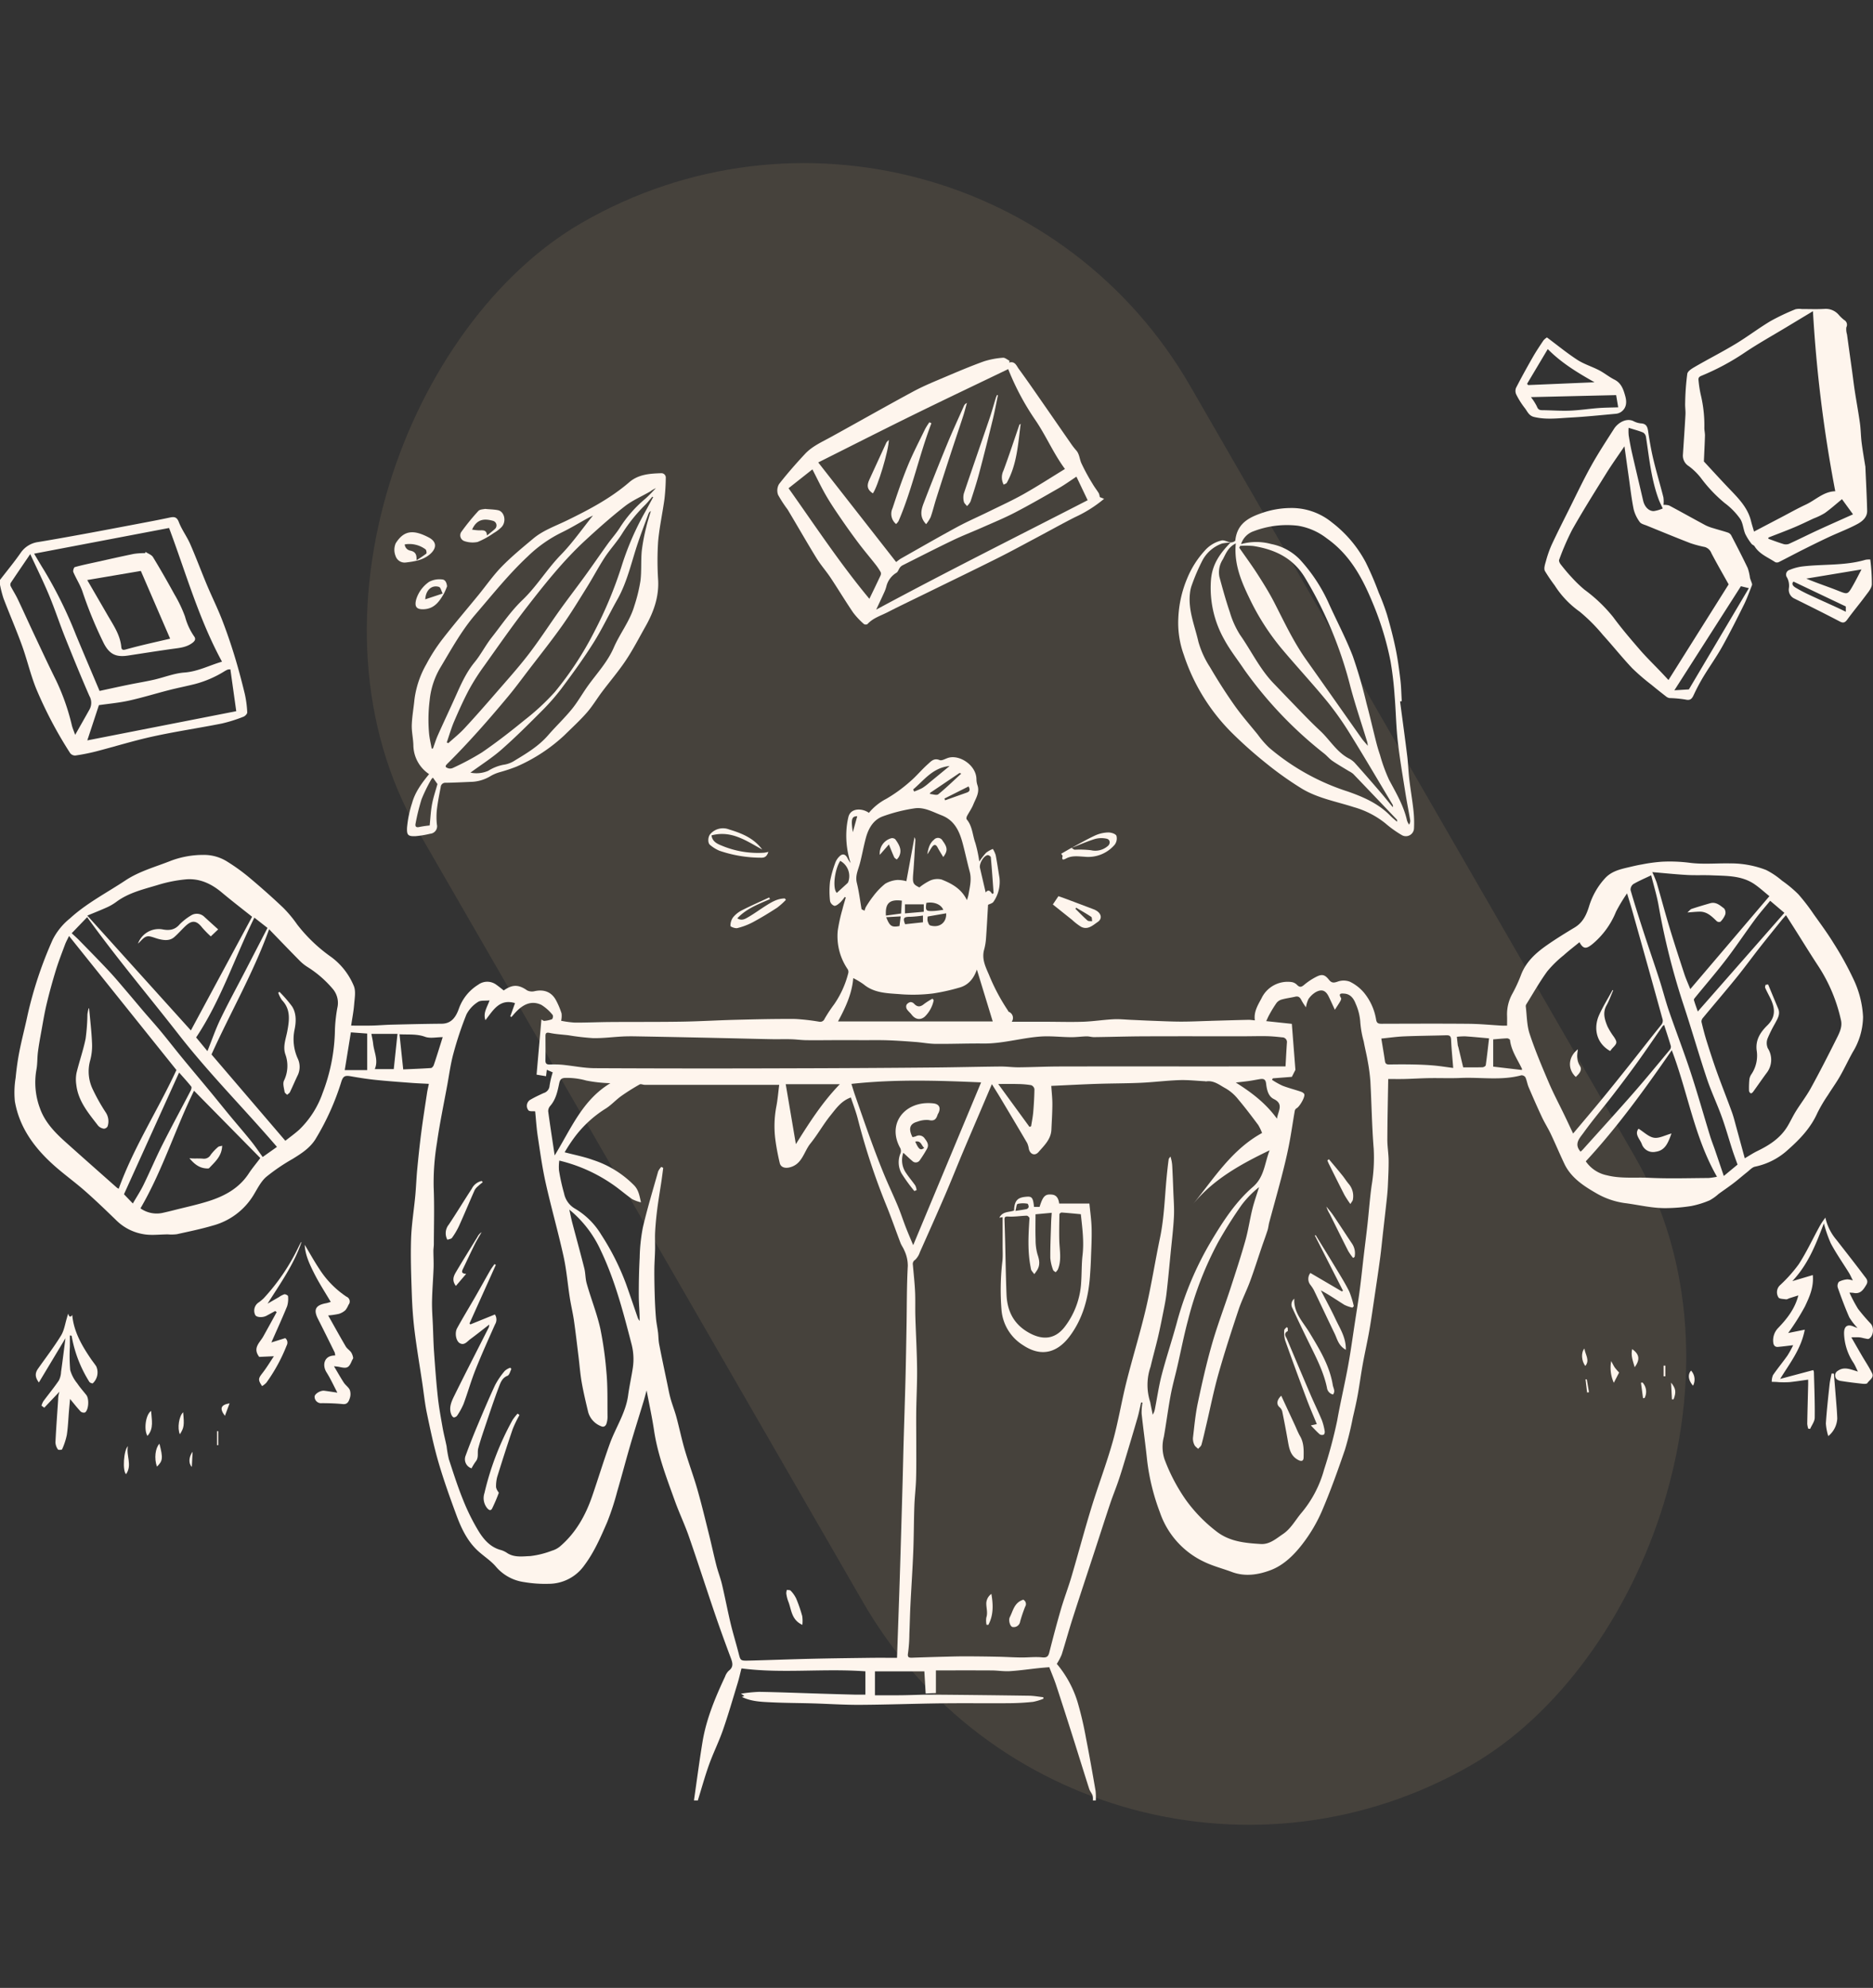 <?xml version="1.0" encoding="UTF-8"?> <svg xmlns="http://www.w3.org/2000/svg" width="521.104" height="552.758" viewBox="0 0 521.104 552.758"><rect x="0" y="0" width="521.104" height="552.758" fill="#333333" stroke="none"/><g id="Groupe_788" data-name="Groupe 788" transform="translate(-1040.902 -1800.263)"><rect id="Rectangle_89" data-name="Rectangle 89" width="495.133" height="247.92" rx="123.96" transform="translate(1310.07 1800.263) rotate(60)" fill="#f2cf8f" opacity="0.1"></rect><g id="Groupe_46" data-name="Groupe 46" transform="translate(1040.902 1886.142)"><path id="Tracé_176" data-name="Tracé 176" d="M203.834,751.523c.784-5.417,1.487-10.848,2.374-16.249,1.053-6.412,3.549-12.355,6.285-18.2a4.211,4.211,0,0,1,1.02-1.615c1.359-1.019,1.1-2.14.6-3.48-1.522-4.063-3.011-8.14-4.412-12.246-2.457-7.2-4.781-14.446-7.281-21.631-1.163-3.342-2.705-6.551-3.9-9.882-2.309-6.418-4.773-12.789-5.791-19.6-.545-3.647-1.343-7.257-2.07-11.113-.309,1.125-.554,2.1-.844,3.053-1.231,4.063-2.516,8.111-3.706,12.186-1.25,4.281-2.373,8.6-3.631,12.879a73.227,73.227,0,0,1-2.805,8.557c-1.8,4.139-3.591,8.3-6.344,11.964a12.111,12.111,0,0,1-9.859,5.134,35.025,35.025,0,0,1-6.92-.479,12.546,12.546,0,0,1-7.764-4.231c-1.565-1.866-3.785-3.166-5.527-4.9-2.7-2.69-4.274-6.117-5.566-9.625-1.771-4.806-3.507-9.639-4.938-14.553-1.306-4.483-2.27-9.073-3.225-13.649-.587-2.813-.871-5.689-1.3-8.535-.715-4.773-1.528-9.535-2.122-14.322-.416-3.351-.649-6.734-.767-10.11-.179-5.142-.37-10.3-.211-15.433.126-4.052.8-8.085,1.176-12.132.224-2.4.3-4.812.529-7.209.33-3.445.688-6.889,1.132-10.32.477-3.691,1.06-7.368,1.615-11.049.117-.777.312-1.543.5-2.47-1.613-.087-3.192-.143-4.765-.262-3.371-.257-6.745-.492-10.106-.841-2.29-.238-4.57-.6-6.837-1-1.653-.294-2.134-.014-2.623,1.431a71.027,71.027,0,0,1-7.273,16.142c-1.6,2.475-3.94,3.943-6.351,5.432a53.112,53.112,0,0,0-7.318,4.986c-1.506,1.324-2.456,3.315-3.537,5.081a19.022,19.022,0,0,1-11.3,8.438c-3.29.969-6.665,1.658-10.019,2.4a11.948,11.948,0,0,1-2.485.049c-2.3.007-4.662.347-6.88-.073a13.977,13.977,0,0,1-7.253-3.628c-2.919-2.832-5.852-5.658-8.9-8.344-2.807-2.471-5.869-4.653-8.658-7.142-5.406-4.824-9.612-10.488-10.878-17.805a25.1,25.1,0,0,1,.213-6.553c.238-2.465.574-4.931,1.054-7.361.659-3.337,1.539-6.63,2.242-9.96a110.913,110.913,0,0,1,7.02-21.1,17.915,17.915,0,0,1,4.78-5.88c4.645-4.257,10.252-7.128,15.453-10.579,3.905-2.592,8.461-3.788,12.769-5.511A25.69,25.69,0,0,1,67.3,488.6a12.137,12.137,0,0,1,6.785,1.931,53.506,53.506,0,0,1,6.007,4.34c3.209,2.692,6.355,5.469,9.393,8.352a33.643,33.643,0,0,1,3.939,4.709,43.777,43.777,0,0,0,9.524,9.085,19.035,19.035,0,0,1,6.257,8.037c.6,1.482.221,3.421.087,5.137-.148,1.888-.524,3.759-.835,5.875,1.989,0,3.89.035,5.789-.01,1.819-.042,3.635-.2,5.454-.249,4.649-.112,9.3-.228,13.947-.263,2.84-.021,4.017-2.058,4.778-4.168a12.871,12.871,0,0,1,5.393-6.686,4.221,4.221,0,0,1,5.012,0c.715.5,1.388,1.065,2.079,1.6,2.45-1.726,4.157-1.663,6.516-.013a3.063,3.063,0,0,0,2.138.2c2.539-.533,4.589.211,5.837,2.44A21.534,21.534,0,0,1,167,532.687a6.233,6.233,0,0,1-.118,2.036,28.3,28.3,0,0,0,3.792.506c3.3.02,6.6-.14,9.9-.163,6.638-.048,13.278.007,19.915-.1,4.964-.079,9.923-.388,14.886-.513,5.538-.14,11.078-.274,16.616-.234a59.649,59.649,0,0,1,6.728.769,1.308,1.308,0,0,0,1.465-.825,40.062,40.062,0,0,1,2.628-3.98,26.62,26.62,0,0,0,3.969-8.773,1.409,1.409,0,0,0-.176-1.021,16.221,16.221,0,0,1-2.763-10.752,46.313,46.313,0,0,1,1.308-5.929c.266-1.1.614-2.178.925-3.265l-.3-.146a10.481,10.481,0,0,1-1.18,1.464c-.5.439-1.139,1.027-1.689,1a1.866,1.866,0,0,1-1.211-1.348,24.236,24.236,0,0,1,0-5.42,31.066,31.066,0,0,1,1.512-5.336,4.612,4.612,0,0,1,1.1-1.629c.83-.858,1.633-.68,2.215.408a7.014,7.014,0,0,0,.9,1.425,24.528,24.528,0,0,1-1.166-9.121,20.82,20.82,0,0,1,.545-3.664c.612-2.6,3.872-2.492,5.71-1.171a15.484,15.484,0,0,1,4.8-3.879,40.54,40.54,0,0,0,6.576-4.753c1.785-1.5,3.27-3.352,5.02-4.9.85-.752,1.669-1.8,3.264-1.142.664.273,1.72-.462,2.613-.68,3.144-.769,7.554,2.177,7.642,5.944a5.549,5.549,0,0,0,.268,1.686c.719,2.044-.448,3.691-1.139,5.408-.458,1.137-1.2,2.156-1.774,3.253-.129.249-.2.722-.059.889,1.6,1.885,1.6,4.359,2.393,6.53a35.433,35.433,0,0,1,1.1,5.181,22.141,22.141,0,0,1,1.9-2.445,7.775,7.775,0,0,1,1.875-1.05,7.56,7.56,0,0,1,.792,1.7c.4,2.066.695,4.154,1.04,6.231a9.752,9.752,0,0,1-1.627,6.72c-.284.475-1.087.639-1.536.883-.182,3.08-.34,6.206-.568,9.328a16.03,16.03,0,0,1-.52,3.121c-.708,2.545.33,4.7,1.308,6.922a55.067,55.067,0,0,0,5.25,9.936c.1.146.157.36.294.443a1.82,1.82,0,0,1,.822,2.76c3.257,0,6.31,0,9.363,0,3.509.005,7.022.117,10.527,0,2.8-.1,5.585-.544,8.385-.69,1.683-.088,3.381.1,5.071.17,1.829.077,3.656.177,5.485.243,2.747.1,5.494.238,8.242.244,2.7.006,5.4-.131,8.1-.205.135,0,.269-.016.4-.019,3.4-.094,6.81-.2,10.215-.273.566-.013,1.135.083,1.86.142-.36-2.3.793-4.186,1.824-6.086a8.051,8.051,0,0,1,8.474-4.547,2.706,2.706,0,0,1,1.454.8c.694.686,1.159.63,1.911,0a17.939,17.939,0,0,1,3.513-2.32c1.555-.768,2.322-.53,3.443.879.708.889,1.306.893,2.375.517a4.915,4.915,0,0,1,3.4,0,12.04,12.04,0,0,1,3.908,3,15.793,15.793,0,0,1,3.435,7.6c.164.932.611,1.11,1.45,1.108,8.1-.023,16.2-.062,24.3.01,3.1.028,6.194.336,9.292.509.4.022.8,0,1.388,0,0-.964.026-1.843-.005-2.721a11.7,11.7,0,0,1,1.461-6.124,40.982,40.982,0,0,0,2.4-5.19c1.379-3.709,4.148-6.186,7.242-8.346,2.489-1.739,5.083-3.334,7.688-4.9,2.247-1.35,3.246-3.4,4-5.813a20.2,20.2,0,0,1,4.534-7.952c1.747-1.858,4.045-2.414,6.372-2.958,1.235-.288,2.47-.594,3.72-.8a45.035,45.035,0,0,1,5.781-.782,43.651,43.651,0,0,1,7.367.275c3.793.522,7.574.136,11.358.2a27.254,27.254,0,0,1,10.131,1.825,21.652,21.652,0,0,1,4.422,2.962,34.2,34.2,0,0,1,4.555,3.789,55.206,55.206,0,0,1,4.294,5.575c1.908,2.668,3.86,5.317,5.571,8.11a88.4,88.4,0,0,1,5.5,9.972,27.426,27.426,0,0,1,2.647,10.422,19.2,19.2,0,0,1-2.9,9.88c-1.233,2.218-2.3,4.527-3.564,6.729-1.006,1.758-2.21,3.4-3.283,5.123a42.318,42.318,0,0,0-2.966,5.022c-1.834,4.123-4.861,7.287-8.136,10.182a19.335,19.335,0,0,1-9.177,4.73c-.824.159-1.536.985-2.26,1.555-1.253.987-2.448,2.047-3.715,3.014-1.367,1.043-2.791,2.009-4.185,3.017a13.32,13.32,0,0,1-2.476,1.773,25.3,25.3,0,0,1-5.142,1.593,46.814,46.814,0,0,1-6.506.575c-4.074.137-8.021-.894-12.026-1.4a21.652,21.652,0,0,1-8.049-2.828c-3.386-1.956-6.868-4.235-8.689-8.043-1.316-2.751-2.488-5.57-3.795-8.325-.757-1.6-1.722-3.1-2.471-4.7-1.288-2.749-2.506-5.531-3.7-8.323-.377-.884-.5-1.878-.9-2.751a1.309,1.309,0,0,0-1.132-.56c-5.57,1.517-11.247.5-16.866.743-2.907.128-5.825,0-8.737.045-2.259.035-4.515.182-6.774.238-1.593.039-3.188.007-4.657.007-.087,5.457-.219,11.125-.245,16.794-.009,1.945.337,3.89.357,5.836.025,2.331-.106,4.664-.207,7-.052,1.206-.16,2.412-.29,3.613-.338,3.133-.7,6.263-1.056,9.394-.277,2.453-.509,4.912-.838,7.358-.491,3.642-1.041,7.276-1.582,10.911-.455,3.056-.882,6.117-1.418,9.159-.547,3.1-1.251,6.178-1.813,9.279-.514,2.837-.887,5.7-1.4,8.535-.387,2.127-.88,4.237-1.37,6.345a89.362,89.362,0,0,1-2.171,8.836c-1.983,5.779-4.037,11.55-6.45,17.158a43,43,0,0,1-5.416,9.128c-2.321,3.015-5.2,5.846-8.757,7.2-3.379,1.289-7.144,1.921-10.841.534-2.52-.945-5.166-1.611-7.583-2.765a23.607,23.607,0,0,1-12.444-13.821A60.9,60.9,0,0,1,329.919,657c-.45-4.363-1.077-8.707-1.537-13.069a16.04,16.04,0,0,1,.245-3.041l-.388-.041c-.329,1.425-.593,2.869-1,4.271-1.233,4.255-2.511,8.5-3.791,12.738-.52,1.722-1.054,3.442-1.642,5.142-.69,1.994-1.495,3.95-2.164,5.951-1.443,4.314-2.828,8.648-4.243,12.971-2.073,6.333-4.181,12.656-6.216,19-1.071,3.337-1.987,6.725-3.048,10.065a16.875,16.875,0,0,1-1.349,2.555,30.212,30.212,0,0,1,5.8,10.7,96.107,96.107,0,0,1,2.32,9.957c.964,4.871,1.816,9.764,2.664,14.657a17.23,17.23,0,0,1,.058,2.669h-.81a4.576,4.576,0,0,0-.069-1.372c-.238-.65-.747-1.206-.957-1.86-1.575-4.913-3.091-9.845-4.653-14.763-1.493-4.7-3-9.4-4.544-14.086-.54-1.635-1.225-3.222-1.9-4.978-.917.081-1.982.16-3.043.273-2.646.281-5.285.671-7.938.832-1.675.1-3.371-.193-5.058-.2-5.151-.031-10.3-.012-15.506-.012v6.295l-2.85.134-.363-6.158H254.187v6.645c2.51,0,4.96.024,7.41-.006,2.8-.034,5.609-.186,8.412-.167q13.534.1,27.066.3c1.318.019,2.633.269,3.949.412q.026.209.053.417a15.664,15.664,0,0,1-2.918.877c-2.175.227-4.368.354-6.555.37-6.247.048-12.5-.039-18.742.037-7.6.092-15.2.378-22.8.421-4.41.025-8.821-.279-13.232-.406-3.768-.109-7.54-.105-11.3-.287-2.829-.136-5.7-.2-8.364-1.506l.695-.261-.956-.642a43.675,43.675,0,0,1,5.067-.512c5.735.1,11.468.333,17.2.509q4.638.143,9.278.264c1.13.028,2.261,0,3.083,0v-6.476c-11.752-.855-23.251.66-34.477-.817-.4,1.549-.686,2.848-1.073,4.116-1.331,4.353-2.592,8.733-4.087,13.031-1.133,3.259-2.695,6.368-3.86,9.617-1.174,3.273-2.094,6.636-3.125,9.961Zm-9.085-176.175.533.283c-.161,1.209-.307,2.42-.486,3.627-.381,2.563-.825,5.118-1.156,7.687-.272,2.106-.481,4.224-.6,6.344-.1,1.7.01,3.406-.026,5.109-.039,1.857-.19,3.713-.2,5.569-.011,2.493.038,4.987.118,7.479.064,2,.168,4,.339,5.993.112,1.307.4,2.6.564,3.9.137,1.105.111,2.237.322,3.325.7,3.635,1.478,7.257,2.235,10.881.3,1.419.551,2.851.94,4.245.484,1.733,1.155,3.415,1.624,5.152.817,3.026,1.447,6.105,2.329,9.111,1.078,3.673,2.434,7.265,3.488,10.944,1.185,4.135,2.188,8.322,3.231,12.5.719,2.878,1.333,5.783,2.069,8.657.459,1.8,1.147,3.534,1.573,5.336.845,3.574,1.525,7.186,2.376,10.758.655,2.748,1.5,5.45,2.2,8.19.554,2.186.509,2.253,2.765,2.2,5.672-.141,11.342-.366,17.014-.5,5.557-.131,11.116-.2,16.674-.273,2.591-.034,5.182-.006,7.656-.006.255-7.338.514-14.488.748-21.639.187-5.714.347-11.43.515-17.145q.154-5.24.3-10.482c.1-3.589.171-7.178.274-10.766.169-5.9.372-11.794.523-17.692.123-4.8.2-9.608.284-14.412.1-5.61.046-11.227.355-16.825a9.939,9.939,0,0,0-1-4.38c-.27-.692-.754-1.3-1.019-1.993-1.31-3.419-2.5-6.883-3.878-10.275A187.306,187.306,0,0,1,249.419,562c-.514-2.024-1.285-3.984-1.93-5.95-2.673.939-4.122,3.077-5.665,4.987-2.011,2.489-3.578,5.336-5.593,7.821-1.854,2.287-2.248,5.847-5.9,6.661-1.025.229-2.326.058-2.635-1.254-.486-2.064-.895-4.153-1.181-6.253a29.144,29.144,0,0,1,.245-9.477c.37-1.937.526-3.916.793-5.993H204.943q-7.408,0-14.815-.008c-.472,0-1.062-.3-1.4-.109a59.728,59.728,0,0,0-5.122,3.224c-1.589,1.141-2.924,2.676-4.595,3.655a31.905,31.905,0,0,0-8.21,7.547,45.358,45.358,0,0,0-2.943,4.44c2.714.716,5.323,1.207,7.786,2.1a28.382,28.382,0,0,1,11.623,7.178c1.144,1.243,1.4,2.715,1.826,4.643a11.016,11.016,0,0,1-2.454-.894c-1.954-1.382-3.756-2.987-5.748-4.307a43.943,43.943,0,0,0-14.526-6.411,13.148,13.148,0,0,0-.084,2.694,55.012,55.012,0,0,0,1.415,6.422,6.31,6.31,0,0,0,2.953,4.193,20.945,20.945,0,0,1,7.4,7.32,69.16,69.16,0,0,1,6.912,13.735c1.126,3.143,2.179,6.312,3.28,9.465a4.042,4.042,0,0,0,.469.758c.051-2.358-.213-4.609-.223-6.862-.015-3.582.056-7.17.248-10.748a48.471,48.471,0,0,1,.884-8.375c1.223-5.248,2.792-10.416,4.26-15.606a4.718,4.718,0,0,1,.866-1.242m108.5-22.508c.112,1.728.313,3.409.307,5.089-.009,2.354-.167,4.706-.271,7.059-.119,2.679-1.986,4.392-3.569,6.215-1,1.157-2.318.69-2.7-.821a6.369,6.369,0,0,0-.458-1.645c-2.488-4.248-5.014-8.474-7.541-12.7-.755-1.261-1.548-2.5-2.292-3.7-1.11,2.607-2.168,5.094-3.228,7.58-1.621,3.8-3.26,7.595-4.86,11.4-1.656,3.943-3.228,7.92-4.922,11.847-2.3,5.325-4.661,10.619-7.026,15.913a5.236,5.236,0,0,1-1.317,2.118,1.306,1.306,0,0,0-.627,1.386c.215,2.467.49,4.932.608,7.4.112,2.334.013,4.677.082,7.014.142,4.793.424,9.583.479,14.376.046,3.968-.181,7.938-.231,11.907-.04,3.2.012,6.394.008,9.592,0,3.106.034,6.213-.06,9.317-.075,2.487-.388,4.966-.474,7.453-.147,4.245-.134,8.5-.305,12.739-.2,4.956-.543,9.907-.789,14.861-.133,2.683-.178,5.369-.294,8.052a40.4,40.4,0,0,1-.367,5.2c-.2,1.13.1,1.37,1.1,1.334q4.635-.165,9.272-.281c1.865-.05,3.73-.1,5.6-.1q4.526.015,9.052.11c2.142.043,4.283.185,6.425.207,1.941.021,3.9-.228,5.818-.035,1.253.125,1.723-.16,2.022-1.33,1.027-4.024,2.077-8.044,3.24-12.03.889-3.047,2.039-6.018,2.938-9.063,1.878-6.363,3.573-12.78,5.518-19.122,1.89-6.165,4.2-12.2,5.95-18.405,1.54-5.471,2.442-11.119,3.828-16.638,1.721-6.851,3.826-13.608,5.437-20.483,1.512-6.455,2.529-13.024,3.889-19.516,1.173-5.6,1.321-11.291,1.86-16.949.156-1.642.337-3.283.556-4.917.039-.287.325-.54.5-.809a10.454,10.454,0,0,1,.51,2.893q.167,3.269.281,6.54c.086,2.426.3,4.861.179,7.279-.17,3.381-.589,6.75-.919,10.122-.367,3.754-.709,7.511-1.149,11.256-.216,1.839-.6,3.66-.962,5.479-.449,2.272-.908,4.543-1.44,6.8-.636,2.694-1.4,5.357-2.022,8.052a15.4,15.4,0,0,0-.115,9.833c.215,1.18.469,2.354.706,3.53a4.449,4.449,0,0,0,.628-1.674c.622-3.156,1.074-6.356,1.889-9.461,1.265-4.822,2.855-9.558,4.163-14.371a90.3,90.3,0,0,1,9.661-22.883c3.256-5.433,6.712-10.782,11.524-14.937,3.2-2.763,3.232-6.529,4.66-10.19-8.122,3.9-15.626,8.061-21.27,14.922,5.82-7.186,10.775-15.155,19.164-19.733a13.5,13.5,0,0,0-1.074-2.237c-1.8-2.406-3.611-4.817-5.554-7.111a12.31,12.31,0,0,0-3.415-3.009c-1.73-.913-3.359-2.373-5.585-1.979-.037.007-.082-.044-.124-.047-2.416-.12-4.837-.4-7.246-.319-3.57.12-7.128.579-10.7.74-4.089.184-8.188.163-12.28.3-4.165.141-8.327.367-12.658.563m-134.1,34.406c.315,1.4.536,2.557.834,3.69,1.107,4.216,2.276,8.415,3.339,12.642.339,1.348.275,2.8.646,4.137,1.184,4.264,2.867,8.361,3.828,12.722a100.559,100.559,0,0,1,1.659,11.793c.416,4.2.265,8.461.331,12.7a6.3,6.3,0,0,1-.263,1.71c-.208.769-.784,1.19-1.525.833a5.928,5.928,0,0,1-3.588-3.878c-.658-2.753-1.319-5.51-1.81-8.3-.423-2.4-.6-4.852-.9-7.279-.408-3.307-.784-6.618-1.26-9.915-.309-2.133-.823-4.236-1.156-6.366-.6-3.845-.91-7.751-1.749-11.542-1.506-6.809-3.428-13.526-4.951-20.332-.954-4.263-1.553-8.609-2.206-12.935-.364-2.41-.511-4.854-.728-7.008-.636-.078-1.552.082-1.865-.28a1.972,1.972,0,0,1,.681-3.035c1.136-.665,2.342-1.215,3.539-1.769a2.269,2.269,0,0,0,1.648-2.013,24.959,24.959,0,0,1,.879-3.744l-1.638-.717-.215,1.793-2.637-.438,1.344-15.328c.4.205.608.407.783.383a8.9,8.9,0,0,0,2.175-.465,1.245,1.245,0,0,0,.2-1.149,12.406,12.406,0,0,0-3.148-2.83c-2.779-1.335-5.1-.128-7.073,1.928-.442.461-.85.955-1.274,1.434l-.32-.179,1.315-3.687c-4.322-1.288-6.055,1.972-8.234,4.746-.7-2.054.468-3.536,1.149-5.5-1.269.145-2.517-.069-3.243.449a8.946,8.946,0,0,0-3.181,3.443,95.37,95.37,0,0,0-3.632,10.892c-.781,2.847-1.164,5.8-1.7,8.715-.989,5.384-2.124,10.749-2.885,16.166a67.174,67.174,0,0,0-.907,12.293c.228,5.268.059,10.553.049,15.83,0,.6-.12,1.21-.12,1.815,0,1.577.1,3.156.048,4.73-.112,3.127-.379,6.25-.436,9.377-.041,2.249.151,4.5.244,6.754.1,2.527.156,5.057.336,7.578.293,4.1.594,8.211,1.04,12.3.309,2.834.83,5.648,1.325,8.459.309,1.754.769,3.482,1.12,5.23a30.741,30.741,0,0,0,.616,3.532c1.243,3.8,2.454,7.616,3.957,11.312a58.175,58.175,0,0,0,4.391,8.826c1.442,2.318,3.314,4.433,6.23,5.156a6.677,6.677,0,0,1,1.775.89c1.98,1.211,4.226.837,6.3.766a24.627,24.627,0,0,0,6.035-1.5,6.274,6.274,0,0,0,2.221-1.165c4.4-3.754,7.117-8.614,8.973-14,1.676-4.859,3.165-9.782,4.916-14.612,1.628-4.493,4.418-8.538,5.08-13.414.345-2.542.913-5.053,1.3-7.59a16.558,16.558,0,0,0-.4-6.853c-2.278-8.775-4.547-17.52-8.47-25.758a31.582,31.582,0,0,0-8.789-11.446M364.885,550.73l-.234.406a21.878,21.878,0,0,0,2.9,1.633c1.683.651,3.445,1.092,5.157,1.674.363.123.845.41.936.72.238.813-1.351,3.478-2.121,3.872a1.113,1.113,0,0,0-.525.694c-.563,3.227-1.013,6.475-1.649,9.687-.588,2.97-1.311,5.917-2.072,8.849-1.084,4.181-2.263,8.338-3.385,12.509-.194.721-.243,1.484-.47,2.192-.51,1.592-1.1,3.16-1.638,4.743-1.078,3.163-2.079,6.353-3.238,9.486-.98,2.651-2.292,5.186-3.185,7.863-1.964,5.887-3.887,11.8-5.578,17.766-1.32,4.66-2.264,9.427-3.378,14.146-.444,1.884-.856,3.777-1.373,5.641-.121.436-.611.769-.932,1.149-.354-.363-.839-.668-1.03-1.1a3.96,3.96,0,0,1-.406-1.937c.383-3.252.68-6.532,1.355-9.729,1.156-5.478,2.389-10.954,3.93-16.333,1.5-5.253,3.467-10.373,5.165-15.573,1.436-4.4,2.877-8.794,4.133-13.243.813-2.88,1.228-5.87,1.95-8.778.51-2.058,1.235-4.062,1.864-6.09a27.7,27.7,0,0,0-4.853,4.959,121.825,121.825,0,0,0-6.509,10.309,94.5,94.5,0,0,0-8.4,21.677c-1.151,4.286-1.994,8.653-2.991,12.98-.614,2.664-1.361,5.3-1.86,7.986-.711,3.828-1.206,7.7-1.88,11.531a11.017,11.017,0,0,0,.175,6.2,50.334,50.334,0,0,0,6.052,11.482,42.084,42.084,0,0,0,8.524,8.7c3.621,2.767,7.921,3.152,12.221,3.414,2.468.151,4.287-1.506,6.175-2.776,2.235-1.5,3.47-3.928,5.171-5.927a31.675,31.675,0,0,0,6.273-12.034,130.528,130.528,0,0,0,3.626-13.548c.9-5.084,2.1-10.114,3.03-15.192.752-4.094,1.308-8.225,1.941-12.341.45-2.926.924-5.85,1.31-8.784.416-3.164.737-6.339,1.11-9.509.347-2.955.731-5.906,1.057-8.863.394-3.572.648-7.161,1.143-10.718a46.362,46.362,0,0,0,.572-10.238c-.5-6.228-.582-12.49-.922-18.734a50.163,50.163,0,0,0-.75-5.655c-.31-1.825-.78-3.622-1.106-5.445a27.4,27.4,0,0,1-.943-5.243,14.96,14.96,0,0,0-1.295-5.234c-.519-1.36-1.395-2.658-3.1-2.8-.754-.061-1.866-.189-.967,1.218.112.176-.041.6-.183.846-.439.757-.932,1.482-1.536,2.425-.63-1.354-1.149-2.515-1.706-3.656-.828-1.7-1.877-2.153-3.538-1.291a6.4,6.4,0,0,0-2.095,1.963,8.18,8.18,0,0,0-.7,2.31,21.355,21.355,0,0,1-1.165-1.8c-.38-.766-.757-1.408-1.8-1.167-1.232.284-2.5.437-3.712.771a2.884,2.884,0,0,0-1.489.938,33.915,33.915,0,0,0-2.016,3.275c-.331.577-.583,1.2-.876,1.813l7.126.76c.339,4.355.682,8.776.995,12.79l-.991,1.945-5.29.414m3.529-3.31c.144-2.481.247-4.524.387-6.564a1.311,1.311,0,0,0-1.34-1.52c-1.414-.16-2.836-.3-4.258-.329-2.123-.044-4.248.026-6.372.028-9.235.005-18.47-.024-27.705.014-4.653.019-9.306.167-13.959.225-.7.009-1.4-.231-2.1-.215-1.438.033-2.874.242-4.309.231-2.862-.023-5.742-.387-8.582-.177-5.309.392-10.473,2-15.858,1.939-4.4-.047-8.811.137-13.216.1-1.876-.017-3.745-.387-5.623-.529-2.563-.194-5.128-.378-7.7-.467-2.345-.082-4.7-.031-7.043-.038-1.949-.006-3.9-.019-5.846-.015-3.249.006-6.5.052-9.745.021-1.424-.014-2.845-.223-4.27-.261-1.824-.048-3.651.017-5.475-.017-4-.074-8.007-.183-12.01-.272q-6.055-.136-12.111-.261-6.865-.139-13.73-.259c-1.223-.02-2.45-.017-3.671.047-2.7.143-5.4.5-8.092.451a67.18,67.18,0,0,1-6.85-.794c-1.741-.21-3.51-.287-5.216-.654-1.019-.219-1.205.093-1.2.935,0,2.23.035,4.46-.012,6.688-.019.906.341,1.181,1.2,1.158a28.443,28.443,0,0,1,3.5.073c3.01.293,6.011.932,9.018.948q27.133.136,54.266.036,19.871-.041,39.743-.222c6.286-.049,12.571-.213,18.857-.274,1.7-.017,3.4.234,5.1.219,3.761-.032,7.521-.219,11.282-.228,12.567-.031,25.134-.012,37.7-.012Zm-308.566,1c-5.033-6.274-9.965-12.42-14.895-18.568-4.942-6.164-9.883-12.329-14.99-18.7-.483,1.017-.852,1.666-1.108,2.357-.874,2.355-1.8,4.7-2.536,7.1-.953,3.109-1.822,6.25-2.578,9.413-.628,2.627-1.057,5.3-1.542,7.961-.332,1.823-.663,3.649-.893,5.486-.2,1.608-.117,3.262-.415,4.847a20.43,20.43,0,0,0,.96,10.68c1.339,3.827,4.066,6.692,7.014,9.337,4.781,4.291,9.6,8.537,14.409,12.8a2.975,2.975,0,0,0,.509.3C48,569.8,54.73,559.491,59.848,548.421m436.34,24.538c1.253-.728,2.357-1.465,3.541-2.039,3.329-1.614,6.36-3.577,8.33-6.823.833-1.373,1.5-2.847,2.35-4.209,1.359-2.183,2.95-4.234,4.185-6.482,2.423-4.407,4.714-8.89,6.966-13.388.846-1.69,1.846-3.488,1.4-5.443a45.092,45.092,0,0,0-6.24-14.945c-2.283-3.461-4.449-7-6.668-10.5-.769-1.213-1.543-2.423-2.4-3.769-.484.553-.845.936-1.174,1.346-2.012,2.5-4.039,4.986-6.018,7.51-2.222,2.833-4.341,5.748-6.61,8.543-3.06,3.769-6.226,7.452-9.323,11.192a1.5,1.5,0,0,0-.377,1.084c.437,1.839.909,3.673,1.475,5.476.9,2.856,1.819,5.707,2.833,8.523,1.334,3.705,2.8,7.364,4.145,11.065.5,1.387.849,2.833,1.243,4.258.79,2.865,1.563,5.733,2.345,8.606m-47.756-6.89c2.681-3.194,5.3-6.269,7.872-9.391,2.6-3.156,5.152-6.345,7.7-9.542,2.99-3.755,5.924-7.556,8.948-11.283a1.758,1.758,0,0,0,.3-1.787q-1.789-6.5-3.607-13-2.385-8.529-4.789-17.051c-.444-1.57-.937-3.126-1.418-4.724a47.36,47.36,0,0,0-3.064,5.073,22.785,22.785,0,0,1-6.656,9.1c-1.494,1.162-2.382,1.519-3.521-.591-1.477,1.21-2.992,2.363-4.4,3.632A30.96,30.96,0,0,0,441.221,521c-2.114,2.909-3.89,6.064-5.8,9.123a1.031,1.031,0,0,0-.162.618c.317,2.541.282,5.2,1.069,7.593,1.512,4.591,3.409,9.063,5.308,13.515,1.33,3.119,2.934,6.12,4.406,9.179.8,1.659,1.576,3.327,2.388,5.045M90.149,568.09c1.173-.929,2.583-1.933,3.864-3.082a26.1,26.1,0,0,0,6.522-10.234,51.1,51.1,0,0,0,3.417-17.782,43.844,43.844,0,0,1,.651-5.8,6.02,6.02,0,0,0-1.1-5.141,30.155,30.155,0,0,0-6.972-6.149,12.519,12.519,0,0,1-2.211-1.7c-2.886-2.914-5.723-5.874-8.686-8.93-4.4,12.193-10.854,23.327-16.028,34.818l20.543,24m-55.1-62.615,28.819,31.931L80.9,505.8c-2.859-2.281-5.708-4.467-8.457-6.773-2.9-2.429-6.157-3.943-9.939-3.627a38.589,38.589,0,0,0-7.851,1.565c-3.944,1.189-8.021,2.123-11.449,4.636A14.328,14.328,0,0,1,40.7,503.1c-1.8.82-3.648,1.543-5.646,2.377M264.83,597.116l18.894-45.263c-11.993-.512-23.917-.912-36.082.421.388,1.223.678,2.221,1.021,3.2,1.432,4.1,2.844,8.211,4.332,12.293,1.17,3.21,2.383,6.405,3.68,9.565,1.221,2.976,2.618,5.88,3.858,8.849.815,1.95,1.462,3.97,2.231,5.941.669,1.713,1.4,3.4,2.067,4.994m211.055-54.2c-7.492,10.822-15.1,21.346-23.929,30.887a9.4,9.4,0,0,0,5.888,3.889c3.905.99,7.864.507,11.786.7,5.458.264,10.938.078,16.408.053a18.831,18.831,0,0,0,2.421-.35c-6.334-11.051-8.1-23.441-12.574-35.174M49.843,586.881a7.812,7.812,0,0,0,5.966,1.3c1.152-.246,2.3-.526,3.439-.817,3.161-.8,6.36-1.486,9.467-2.462,4.506-1.415,8.552-3.591,11.254-7.714.91-1.389,1.989-2.666,3.218-4.294L64.745,554.175c-5.221,10.617-8.756,22.167-14.9,32.706m420.606-93.492a30.962,30.962,0,0,1,1.228,2.918c1.2,4.1,2.29,8.237,3.526,12.327,1.317,4.359,2.729,8.69,4.15,13.017.467,1.422,1.093,2.792,1.678,4.265l22.011-25.841c-1.385-1.122-2.667-2.3-4.085-3.283-3.6-2.493-7.8-2.334-11.9-2.513-2.314-.1-4.639.03-6.951-.1-3.116-.175-6.223-.5-9.655-.791m-190.681,7.785a13.428,13.428,0,0,0,.414-1.377c.373-2.173.964-4.32.36-6.566-.688-2.557-1.232-5.152-1.912-7.711-.91-3.424-2.237-6.515-5.93-7.936-2.446-.941-4.847-2.335-7.506-1.928a45.083,45.083,0,0,0-8.879,2.251c-2.613.974-3.96,3.375-4.667,6.009-.627,2.338-1.041,4.733-1.658,7.074-.467,1.773-1.34,3.4-.844,5.391.6,2.407.893,4.891,1.32,7.341l.843.39a4.358,4.358,0,0,1,.341-1.007,29.757,29.757,0,0,1,2.093-3.064,19.224,19.224,0,0,1,3.3-3.425,7.846,7.846,0,0,1,3.377-1.047,9.217,9.217,0,0,1,2.507.344l2.26-12.228a1.8,1.8,0,0,1,.219,1.178c-.179,2.855-.314,5.715-.55,8.566-.248,3-.163,3.306,1.69,4.215a15.851,15.851,0,0,1,2.94-1.886,4.986,4.986,0,0,1,3.212-.32c2.83,1.119,5.537,2.557,7.075,5.736m190.372-6.9c-1.781.854-3.434,1.548-4.968,2.445a1.945,1.945,0,0,0-.767,1.664c1.138,3.932,2.382,7.834,3.65,11.727,1.429,4.388,2.946,8.746,4.366,13.137.943,2.916,1.688,5.9,2.684,8.794,1.946,5.658,4.119,11.241,5.988,16.923,1.945,5.916,3.632,11.916,5.457,17.872.4,1.3.914,2.567,1.356,3.855.793,2.308,1.57,4.621,2.442,7.192l3.827-3.172c-.5-1.393-.988-2.665-1.407-3.961-1.006-3.106-1.88-6.258-2.989-9.326-1.291-3.571-2.94-7.018-4.141-10.617-2.232-6.686-4.173-13.47-6.379-20.165a197.582,197.582,0,0,1-7.053-27.947c-.49-2.809-1.35-5.553-2.064-8.424M282.547,520.48c-.858,2.458-2.345,4.4-5.044,5.069a55.92,55.92,0,0,1-7.174,1.582,45.272,45.272,0,0,1-8.742.23c-3.637-.309-7.462-.2-10.559-2.779a21.631,21.631,0,0,0-2.877-1.722c-.355,4.39-2.188,8.238-4.236,12.052H286.96l-4.413-14.432M30.718,510.386c.854.8,1.491,1.353,2.077,1.955,2.782,2.855,5.588,5.688,8.312,8.6,1.758,1.878,3.4,3.867,5.073,5.821,1.546,1.8,3.061,3.636,4.606,5.442,1.594,1.862,3.242,3.679,4.8,5.566,1.981,2.391,3.879,4.849,5.85,7.248,2.6,3.167,5.248,6.3,7.86,9.456,1.774,2.145,3.509,4.322,5.283,6.467,2.009,2.428,4.077,4.808,6.054,7.261,1.132,1.4,2.136,2.913,3.216,4.4l3.968-2.811c-9.02-10.523-18.787-20.287-27.3-31.2-8.466-10.856-17.369-21.377-25.5-32.681l-4.306,4.474m419.8,60.738c.234-.223.476-.423.683-.655,4.663-5.191,9.367-10.346,13.965-15.594,3.465-3.954,6.8-8.024,10.166-12.062a1.341,1.341,0,0,0,.306-1.031c-.575-1.957-1.227-3.891-1.879-5.91a2.71,2.71,0,0,0-.429.354c-2.351,3.37-4.653,6.774-7.054,10.108-2.229,3.094-4.529,6.14-6.858,9.16-2.684,3.48-5.537,6.834-8.1,10.4-1.032,1.432-2.737,3.06-.8,5.233m-389.923-22L45.254,582.963l2.466,2.565c1.029-1.778,2.108-3.416,2.963-5.164,1.806-3.691,3.405-7.484,5.254-11.153,2.548-5.055,5.254-10.031,7.868-15.054.173-.332.334-.93.168-1.137-1.107-1.376-2.3-2.68-3.38-3.9m119.992,2.962a39.685,39.685,0,0,1-6.724-.739,20.035,20.035,0,0,0-5.665-.739c-1.17.01-1.6.343-1.844,1.49-.47,2.23-.923,4.5-2.516,6.315a2.193,2.193,0,0,0-.553,1.513c.553,4.088,1.191,8.164,1.8,12.244,4.526-7.359,7.715-15.432,15.5-20.085m234.488-4.242c-.224-2.86-.483-5.332-.582-7.81-.041-1.029-.393-1.307-1.357-1.277-3.91.124-7.823.142-11.73.307-2.119.09-4.228.4-6.33.607.348,2.136.706,4.211,1.014,6.294.109.739.482.93,1.181.919,2.245-.035,4.492-.047,6.737,0,1.872.038,3.746.113,5.611.274,1.744.15,3.476.433,5.456.688M65.329,539.353l3.143,3.813c1.2-2.98,2.233-6.025,3.618-8.9,2.169-4.508,4.576-8.9,6.879-13.344,2.066-3.986,4.126-7.976,6.217-12.019l-3.654-2.859c-5.5,11.152-9.3,22.982-16.2,33.311m437.926-38c-1.407,1.724-2.91,3.421-4.25,5.238-2.7,3.662-5.222,7.459-7.988,11.07-2.749,3.589-5.71,7.016-8.569,10.52-.184.225-.469.56-.411.758.333,1.138.754,2.251,1.085,3.2l24.088-27.424-3.955-3.36M244.417,552.361H229.366l2.825,16.664c3.712-5.915,7.327-11.613,12.227-16.664M121.911,538.483l1.033,9.763c2.585-.117,5.161-.208,7.73-.386.282-.02.658-.492.774-.828.671-1.954,1.277-3.931,1.9-5.9.205-.645.4-1.292.581-1.857-1.76,0-3.5.417-4.9-.094-2.3-.839-4.545-.57-7.12-.7m303.134,1.128c-2.377-.206-4.5-.42-6.628-.559a18.741,18.741,0,0,0-2.329.126c.089.812.175,1.625.273,2.436a3.584,3.584,0,0,0,.128.373c.442,1.838.88,3.677,1.361,5.689,1.627,0,3.51.026,5.391-.026.312-.008.852-.325.885-.556.349-2.446.615-4.9.92-7.483M288.484,552.3l8.7,11.932.459-.191c.2-1.3.47-2.589.581-3.894.181-2.138.305-4.285.335-6.43a1.454,1.454,0,0,0-.892-1.083,24.2,24.2,0,0,0-3.712-.321c-1.821-.047-3.644-.012-5.467-.012m-174.4-13.94c.175.958.4,1.859.495,2.773.242,2.316,1.514,4.561.446,7.027h5.284c.346-3.27.684-6.475,1.036-9.8Zm-1.162,10.074v-10.16l-4.544-.334c-.581,3.578-1.139,7.005-1.706,10.494Zm313.273-8.544v7.581l7.981.933c.009-.169.046-.273.013-.344-1.24-2.61-2.975-5.012-3.321-8-.022-.191-.54-.472-.817-.46-1.343.056-2.682.2-3.855.294m-60.16,22.055c.3-2.16,1.976-4.069-.874-5.464-1.611-.788-1.957-2.671-2.161-4.354-.133-1.1-.688-1.347-1.615-1.2-1.042.161-2.076.382-3.12.53-1.179.168-2.366.283-3.688.438,4.371,2.747,8.309,5.71,11.458,10.055m-79.239-62.508.4-.189c-.245-3.342-.473-6.686-.774-10.023-.021-.229-.632-.623-.9-.574-1.135.207-2.386,2.4-2.118,3.559.517,2.244,1.04,4.486,1.586,6.838.77-1.025,1.3-.351,1.809.39m-42.28-9.2c-1.665,2.658-2.141,7.861-.94,8.906.952-.866,1.891-1.717,2.824-2.574a1.272,1.272,0,0,0,.33-.4,4.828,4.828,0,0,0-2.215-5.929m20.3-19.86.268.591a19.9,19.9,0,0,0,2.269-.975,14.758,14.758,0,0,0,1.892-1.435c1.835-1.5,3.659-3.006,5.708-4.691-4.729.478-7.117,3.971-10.137,6.51m-3.143,30.938c-4.151-.572-4.576,1.526-4.443,4.147l4.223-.577c.071-1.156.144-2.326.22-3.57m7.2,4.4a3.559,3.559,0,0,0-.057,1.184c.132.476.378,1.189.727,1.294,2.624.792,4.607-.839,4.452-3.365l-5.122.887m-1.108-1.314v-2.07h-5.237v2.52l5.237-.451m1.806-33.1-.114.338c.8.052,1.883.462,2.339.094,2.2-1.777,4.227-3.763,6.4-5.75l-.474-.179-8.148,5.5m-2.038,34.147a31.819,31.819,0,0,1-3.43.344c-1.937-.012-2.218.325-1.531,2.067l4.962-.537Zm5.651-1.576c-.542-1.505-2.6-2.33-4.7-1.944-.274,2.131-.156,2.311,1.819,2.26.957-.025,1.91-.2,2.88-.316m-11.839,1.806-4.034.228c.98,2.514,1.542,2.875,3.689,2.458l.345-2.686m18.887-36.133-6.718,3.369.2.485c2-.712,4-1.429,6-2.133.779-.274,1.058-.731.512-1.72m-32.2,12.721,1.228-4.435c-1.536.013-1.787.8-1.228,4.435" transform="translate(-10.762 -336.763)" fill="#fef5ed"></path><path id="Tracé_177" data-name="Tracé 177" d="M0,231.823c1.913-2.482,3.912-4.9,5.708-7.466a7.02,7.02,0,0,1,4.9-3.069c4.275-.706,8.54-1.471,12.8-2.252,5.1-.935,10.2-1.907,15.294-2.875,2.782-.529,5.567-1.047,8.335-1.641,1.262-.271,2.109-.381,2.72,1.218.809,2.119,2.235,4,3.15,6.083,1.649,3.766,3.079,7.628,4.67,11.42,1.331,3.171,2.869,6.258,4.121,9.458,1.3,3.329,2.465,6.721,3.515,10.139,1.082,3.523,2.021,7.094,2.891,10.676a29.3,29.3,0,0,1,.681,5.138c.024.393-.593,1.044-1.049,1.209a41.718,41.718,0,0,1-6.006,1.888c-6.377,1.265-12.82,2.21-19.168,3.6-5.342,1.166-10.58,2.8-15.88,4.17a55.847,55.847,0,0,1-5.719,1.131A1.758,1.758,0,0,1,19.53,280a115.535,115.535,0,0,1-9.506-18.041c-1.555-3.877-2.49-8-3.916-11.932-1.595-4.4-3.464-8.7-5.137-13.073A32.761,32.761,0,0,1,0,233.173v-1.35m9.488-7.3c.888,1.48,1.768,3.008,2.705,4.5a119.19,119.19,0,0,1,8.87,17.923c2.214,5.33,4.483,10.638,6.637,15.743,2.878-.619,5.4-1.182,7.938-1.7,2.385-.49,4.792-.877,7.166-1.414,2.839-.642,5.624-1.793,8.485-2,3.79-.278,7-2.022,10.475-3.019-6.472-11.9-10.08-24.816-14.724-37.176L9.488,224.526m18.031,42.117-3.229,9.8,41.439-8.12L64.1,256.7a3.459,3.459,0,0,0-.722.05,6.3,6.3,0,0,0-.83.415,29.973,29.973,0,0,1-8.328,3.613c-2.395.6-4.819,1.075-7.21,1.686-3.715.95-7.385,2.089-11.125,2.918-2.754.611-5.589.856-8.372,1.261m-19.1-42c-1.8,2.644-3.627,5.307-5.417,7.994a1.07,1.07,0,0,0-.032.908c.622,1.218,1.373,2.372,1.961,3.6,1.535,3.22,2.989,6.477,4.51,9.7,2.045,4.337,4.065,8.687,6.2,12.978A61.587,61.587,0,0,1,20,272.291c.188.739.5,1.447.914,2.61,1.484-2.622,2.77-4.872,4.032-7.136a3.828,3.828,0,0,0-.084-3.69c-2.349-5.388-4.575-10.83-6.757-16.289-1.556-3.893-2.859-7.889-4.474-11.755-1.6-3.837-3.455-7.569-5.217-11.387" transform="translate(0 -156.447)" fill="#fef5ed"></path><path id="Tracé_178" data-name="Tracé 178" d="M1274.97,258.745c.667,5.049,1.364,10.094,1.988,15.148.268,2.169.326,4.363.582,6.534.339,2.867.839,5.714,1.151,8.583a31.534,31.534,0,0,1,.155,5.064,2.263,2.263,0,0,1-3.326,1.888,30.665,30.665,0,0,1-4.624-3.3,24.759,24.759,0,0,0-8.782-4.514c-4.9-1.575-10.082-2.48-14.536-5.186a93.468,93.468,0,0,1-9.761-6.923,119.825,119.825,0,0,1-9.433-8.357,54.674,54.674,0,0,1-13.6-21.944,26.037,26.037,0,0,1-1.512-10.071,31.779,31.779,0,0,1,2.5-11.19,25.9,25.9,0,0,1,4.815-7.595,8.972,8.972,0,0,1,4.779-2.9c.769-.136,1.645.481,2.491.563.423.041,1.253-.312,1.278-.551.536-5.1,4.29-6.648,8.425-7.97a25.023,25.023,0,0,1,6.881-1.05,17.691,17.691,0,0,1,11.549,3.986,34.026,34.026,0,0,1,9.434,11.133,87.289,87.289,0,0,1,3.615,8.425,62.934,62.934,0,0,1,2.268,6.016c.919,3.126,1.746,6.288,2.41,9.476.594,2.85.981,5.749,1.332,8.642.243,2,.27,4.021.393,6.033l-.472.056m-44.228-43.734a15.666,15.666,0,0,1,8.355-.029,15.124,15.124,0,0,1,7.936,4.251,45.624,45.624,0,0,1,7.939,11.9c2.244,5.018,4.857,9.887,6.833,15a131.477,131.477,0,0,1,3.828,13.158c.952,3.52,1.754,7.079,2.653,10.613.322,1.267.689,2.526,1.112,3.762a45.3,45.3,0,0,0,2.532,6.928c1.969,3.659,4.072,7.221,4.986,11.334a4.764,4.764,0,0,0,.558,1.082,1.814,1.814,0,0,0,.3-1.334c-.438-2.567-.95-5.123-1.355-7.7-.741-4.719-1.56-9.433-2.09-14.177-.466-4.165-.519-8.374-.871-12.555a94.548,94.548,0,0,0-1.141-9.656,83.445,83.445,0,0,0-5-16.313c-2.874-6.964-6.363-13.372-12.732-17.858a17.7,17.7,0,0,0-8.02-3.511,25.853,25.853,0,0,0-12.28,1.509,5.546,5.546,0,0,0-3.541,3.581m-2.963-.393a11.22,11.22,0,0,0-2.386.262,10.005,10.005,0,0,0-5.355,4.578,54.831,54.831,0,0,0-2.94,6.776,9.574,9.574,0,0,0-.58,2.428c-.56,4.729,1.337,9.074,2.346,13.529a25.775,25.775,0,0,0,3.21,7.032c2.119,3.616,4.373,7.167,6.789,10.591,2.008,2.845,4.321,5.476,6.52,8.184a26.676,26.676,0,0,0,3.146,3.627,63.66,63.66,0,0,0,21.964,12.218c4.328,1.522,8.485,3.341,11.761,6.712.575.591,1.228,1.106,1.844,1.657.084-.311.049-.5-.062-.615q-6.031-6.338-12.086-12.653a5.945,5.945,0,0,0-1.213-.784c-1.543-.952-3.124-1.847-4.617-2.871-.84-.577-1.495-1.418-2.3-2.047a112.422,112.422,0,0,1-22.206-23.311c-1.867-2.792-3.983-5.449-5.57-8.392a29.15,29.15,0,0,1-3.68-16.617c.351-4.182,2.367-7.173,5.418-10.3m2.7.9c-.083.172-.167.345-.249.517,1.713,2.471,3.5,4.895,5.122,7.424,1.64,2.557,3.254,5.148,4.638,7.847,2.776,5.412,5.348,10.926,8.89,15.914,5.168,7.28,10.287,14.594,15.439,21.885.424.6.941,1.132,1.666,1.993a8.645,8.645,0,0,0-.13-.955c-1.584-5.184-3.339-10.322-4.729-15.557a111.558,111.558,0,0,0-12.706-30.376c-3.341-5.407-8.373-7.719-14.3-8.663a23.448,23.448,0,0,0-3.644-.027m-1.216-.687c-2.106,1.038-2.746,2.8-3.593,4.417a6.6,6.6,0,0,0-.971,4.848c.895,3.311,1.807,6.624,2.913,9.867a24.759,24.759,0,0,0,2.818,6.266c3.147,4.482,5.5,9.518,9.349,13.509,2.7,2.8,5.391,5.623,8.111,8.409,1.588,1.627,3.188,3.246,4.852,4.793,2.658,2.471,4.507,5.77,7.8,7.594a6.553,6.553,0,0,1,1.735,1.216c2.434,2.712,4.824,5.464,7.2,8.226,1.183,1.372,2.308,2.794,3.46,4.194a.911.911,0,0,0-.1-.794c-3.915-6.532-7.76-13.107-11.783-19.572a85.416,85.416,0,0,0-6.438-9.118c-4.067-4.95-8.434-9.652-12.561-14.554a67.059,67.059,0,0,1-9-14.06c-2.267-4.691-4.339-9.541-3.791-15.239" transform="translate(-885.446 -149.592)" fill="#fef5ed"></path><path id="Tracé_179" data-name="Tracé 179" d="M425.228,252.827a9.8,9.8,0,0,1-4.367-7.975c-.038-1.887-.5-3.775-.445-5.652.074-2.373.52-4.732.743-7.1a26.559,26.559,0,0,1,3.3-9.815,48.474,48.474,0,0,1,4.6-7.121c3.185-4.113,6.579-8.065,9.872-12.094,2.171-2.657,4.138-5.51,6.526-7.953,2.723-2.787,5.762-5.277,8.758-7.784,2.755-2.305,6.149-3.468,9.339-5.023,6.115-2.982,12.157-6.143,17.366-10.64,2.538-2.192,5.684-2.408,8.83-2.51a1.223,1.223,0,0,1,1.334,1.346,56.555,56.555,0,0,1-.357,5.772c-.545,4.024-1.447,8.012-1.785,12.05a83.852,83.852,0,0,0,.027,10.7c.208,4.661-1.3,8.794-3.53,12.745-1.783,3.154-3.447,6.391-5.452,9.4-2.035,3.055-4.443,5.86-6.651,8.8-1.434,1.911-2.666,3.992-4.236,5.78-1.943,2.211-4.133,4.206-6.232,6.278a46.755,46.755,0,0,1-13.309,8.71,45.73,45.73,0,0,1-4.62,1.538,11.035,11.035,0,0,0-2.514,1.039,10.965,10.965,0,0,1-5.772,1.672c-2.274.1-4.548.22-6.823.248a1.259,1.259,0,0,0-1.36,1.174c-.4,2.08-.819,4.16-1.064,6.26a19.5,19.5,0,0,0,0,4.177,2.089,2.089,0,0,1-1.886,2.564,26.76,26.76,0,0,1-4.044.669c-2.217.1-2.461-.4-2.377-2.394a30.944,30.944,0,0,1,1.41-6.836c.846-3.045,2.7-5.549,4.731-8.023m62.322-76.992-.213-.155c-.669.773-1.295,1.591-2.016,2.312a44.189,44.189,0,0,0-6.415,7.991c-1.424,2.3-3.316,4.3-4.8,6.569-1.744,2.664-3.222,5.5-4.907,8.206-2.269,3.644-4.494,7.328-6.977,10.825-3.034,4.273-6.311,8.374-9.494,12.54-1.781,2.331-3.519,4.7-5.393,6.953-2.768,3.332-5.586,6.626-8.483,9.847-2.766,3.075-5.6,6.1-8.539,9.005-.787.778-.513.992.153,1.251a1.8,1.8,0,0,0,1.311-.044,71.207,71.207,0,0,0,8.162-4.351c4.084-2.8,8.012-5.848,11.844-8.989a64.942,64.942,0,0,0,8.4-7.776,92.136,92.136,0,0,0,11.161-17.095,113.149,113.149,0,0,0,7.334-17.578,78.632,78.632,0,0,1,6.176-14.573c.927-1.63,1.8-3.292,2.7-4.94m-57.413,68.181.422.21c1.488-1.348,3.08-2.6,4.441-4.065,2.943-3.167,5.8-6.417,8.631-9.684,3.135-3.615,6.35-7.177,9.264-10.965,3.071-3.991,5.8-8.246,8.732-12.343,2.3-3.206,4.712-6.329,7.028-9.523,2.107-2.905,4.136-5.868,6.231-8.782,1.138-1.582,2.466-3.04,3.49-4.689a34.894,34.894,0,0,1,7-7.915c1.045-.906,1.969-1.953,2.947-2.936a7.163,7.163,0,0,0-1.565.9c-2.367,1.378-4.952,2.466-7.089,4.132-3.8,2.963-7.416,6.181-10.964,9.45-6.065,5.589-11.2,12.031-16.234,18.521-4.15,5.349-8.02,10.918-11.948,16.436a60.287,60.287,0,0,0-4.146,6.493c-1.538,2.882-2.883,5.875-4.174,8.878-.818,1.9-1.386,3.915-2.067,5.878m40.688-63.1c-.551.283-.966.483-1.369.7-2.526,1.387-4.991,2.9-7.587,4.139a36.792,36.792,0,0,0-9.189,6.531c-5.31,4.952-9.822,10.622-14.544,16.109-3.935,4.573-6.8,9.84-9.866,14.955a21.994,21.994,0,0,0-2.9,9.012,43.547,43.547,0,0,0-.144,9.307c.143,1.364.47,2.708.714,4.061l.352-.009c.449-1.232.827-2.5,1.36-3.691,1.6-3.592,3.294-7.146,4.9-10.738,1.5-3.347,2.95-6.68,5.328-9.571,1.762-2.142,3.027-4.688,4.747-6.869,2.785-3.533,5.271-7.275,8.578-10.439,3.976-3.8,6.838-8.618,10.712-12.592,3.217-3.3,5.875-7.146,8.909-10.91m-34.112,71.51a8.246,8.246,0,0,0,4.967-.511,12.39,12.39,0,0,1,4.16-1.665,7.679,7.679,0,0,0,3.34-1.27c3.3-1.986,6.578-3.98,9.152-6.948,2.141-2.47,4.537-4.726,6.6-7.258,1.7-2.087,3.013-4.48,4.6-6.665,2.468-3.4,5.343-6.474,7.063-10.437,1.7-3.928,4.469-7.365,5.7-11.538a45.113,45.113,0,0,0,1.724-7.022c.347-2.765.1-5.6.371-8.38a53.386,53.386,0,0,1,1.25-6.59c.341-1.508.844-2.98,1.275-4.468a1.589,1.589,0,0,0-.657.755c-1.009,2.733-2.048,5.457-2.979,8.218-1.769,5.25-2.91,10.72-5.673,15.618-2.258,4-4.219,8.183-6.661,12.065-2.757,4.382-5.817,8.583-8.919,12.734a61.377,61.377,0,0,1-5.751,6.507c-3.564,3.575-7.151,7.144-10.943,10.47-2.612,2.291-5.586,4.168-8.611,6.387m-11.341,14.686c.22-2.078.3-4.047.666-5.962s1.006-3.775,1.5-5.554l-1.262-1.777a2.164,2.164,0,0,0-.488.532,44.856,44.856,0,0,0-2.671,5.467,58.429,58.429,0,0,0-1.671,6.779c-.155.712.089,1.17,1.025.943a29.351,29.351,0,0,1,2.9-.427" transform="translate(-305.852 -123.456)" fill="#fef5ed"></path><path id="Tracé_180" data-name="Tracé 180" d="M864.978,51.672c1.617-.468,2.047.916,2.673,1.769,2.341,3.192,4.58,6.458,6.843,9.707,2.529,3.631,5.037,7.277,7.566,10.907a19.085,19.085,0,0,0,1.535,2c.932,1.018.946,2.369,1.437,3.529a54.841,54.841,0,0,0,3.2,5.888c.507.878,1.149,1.677,1.683,2.541a4.109,4.109,0,0,1,.275,1.071l1.2.482a35.951,35.951,0,0,1-8.123,5.117c-3.591,1.821-7.107,3.789-10.663,5.677-3.634,1.93-7.246,3.906-10.925,5.745-6.452,3.225-12.949,6.36-19.426,9.533-3.721,1.822-7.462,3.6-11.152,5.486-1.91.974-4.039,1.6-5.551,3.279a1,1,0,0,1-.98-.015,21.61,21.61,0,0,1-2.981-3.167c-2.17-3.181-4.153-6.488-6.287-9.7-1.246-1.873-2.765-3.57-3.94-5.482-2.743-4.461-5.332-9.016-8.028-13.506a35.448,35.448,0,0,1-2.644-4.061,3.541,3.541,0,0,1,.264-3.009c2.268-2.9,4.711-5.685,7.226-8.384,1.975-2.118,4.635-3.289,7.14-4.665,7.677-4.216,15.289-8.55,23-12.708,2.837-1.53,5.847-2.748,8.819-4.012,3.57-1.517,7.147-3.032,10.794-4.345a22.777,22.777,0,0,1,5.308-1.011c.573-.061,1.214.535,1.825.831q-.042.248-.082.495M880.5,81.266c-3.17-4.271-5.222-9.156-8.163-13.49A71.881,71.881,0,0,1,864.711,53.5c-8.828,4.249-17.658,8.433-26.428,12.739S820.8,74.973,811.857,79.451l21.672,27.684c.611-.443.948-.739,1.329-.955,5.2-2.938,10.381-5.926,15.635-8.772,2.879-1.56,5.9-2.86,8.841-4.306,3.251-1.6,6.559-3.1,9.709-4.877,3.957-2.235,7.777-4.71,11.457-6.96m-52.516,39.111c19.378-10.445,39.192-20.33,58.832-30.42l-3.124-6.552c-1.676,1.1-3.245,2.243-4.919,3.2-4.039,2.318-8.079,4.642-12.21,6.788-2.952,1.533-6.046,2.8-9.092,4.148-2.732,1.211-5.529,2.285-8.22,3.578-4.69,2.253-9.324,4.623-13.973,6.96a2.165,2.165,0,0,0-.726.65c-.327.444-.485,1.089-.9,1.375a6.114,6.114,0,0,0-2.792,3.631,9.789,9.789,0,0,1-.583,1.71c-.749,1.663-1.536,3.31-2.291,4.927M803.6,86.621c7.38,10.4,14.328,20.952,22.488,30.75,1.042-2.165,2.068-4.267,3.058-6.385a1.293,1.293,0,0,0,.112-.979,16.292,16.292,0,0,0-1.462-2.189c-1.529-1.949-3.141-3.834-4.632-5.811q-2.553-3.384-4.946-6.887c-1.451-2.114-2.9-4.24-4.181-6.458-1.375-2.381-2.555-4.875-3.8-7.285L803.6,86.621" transform="translate(-584.209 -36.741)" fill="#fef5ed"></path><path id="Tracé_181" data-name="Tracé 181" d="M1733,40.587c.256-3.964.515-7.57.71-11.18.057-1.066-.13-2.145-.081-3.212a69.807,69.807,0,0,1,.589-8.136c.132-.8,1.426-1.537,2.328-2.058,3.688-2.129,7.491-4.063,11.135-6.262,3.3-1.993,6.381-4.352,9.69-6.33a61.167,61.167,0,0,1,6.944-3.292,4.647,4.647,0,0,1,1.738-.067c2.114,0,4.234.093,6.341-.033a4.732,4.732,0,0,1,3.918,1.6,10.717,10.717,0,0,0,1.549,1.483,1.507,1.507,0,0,1,.608,2.038,4.763,4.763,0,0,0,.183,1.954q.706,5.122,1.42,10.243c.254,1.839.468,3.685.75,5.519.461,2.984,1.013,5.955,1.429,8.946.247,1.775.246,3.584.469,5.363.272,2.17.659,4.325,1,6.487.007.044.039.085.041.128.175,4.117.4,8.232.5,12.351.044,1.817-1.338,2.959-2.687,3.69-2.527,1.367-5.246,2.371-7.858,3.587-2.449,1.14-4.871,2.338-7.286,3.549-2.25,1.129-4.467,2.322-6.719,3.447a1.235,1.235,0,0,1-1.03.032c-2.014-1.342-4.391-2.215-5.753-4.417-.18-.291-.641-.4-.843-.687a15.437,15.437,0,0,1-1.742-2.754c-.579-1.375-.626-3.056-1.444-4.229a19.334,19.334,0,0,0-4.238-4.319A39.626,39.626,0,0,1,1737.988,47a17.566,17.566,0,0,0-3.331-3.25A3.411,3.411,0,0,1,1733,40.587M1769.172.657c-2.479,1.492-4.924,2.962-7.366,4.435-3.8,2.292-7.687,4.458-11.379,6.915a67.2,67.2,0,0,1-12.257,6.6c-.731.292-.909.627-.824,1.255a31.491,31.491,0,0,0,.627,4.056,36.3,36.3,0,0,1,.993,9.251c.008.708.19,1.417.17,2.122-.062,2.2-.182,4.394-.3,7.148,2.14,2.3,4.663,5.084,7.262,7.792,2.47,2.573,4.948,5.115,5.842,8.736.244.987.555,1.956.845,2.964,2.6-1.363,5.032-2.638,7.466-3.909,2.316-1.21,4.594-2.5,6.96-3.6,2.73-1.273,4.956-3.641,8.179-3.7a379.932,379.932,0,0,1-6.212-50.06m-12.4,62.932c.005.116.01.232.016.349,1.361.483,2.707,1.01,4.088,1.426a2.443,2.443,0,0,0,1.571,0c2.7-1.222,5.341-2.558,8.029-3.8,3.228-1.489,6.484-2.921,9.844-4.43-1.1-1.511-2.177-2.991-3.067-4.214-1.642,1.342-3.143,2.69-4.776,3.857a18.6,18.6,0,0,1-3.07,1.489c-1.841.852-3.665,1.747-5.537,2.53-2.346.982-4.731,1.868-7.1,2.8" transform="translate(-1264.783 -0.001)" fill="#fef5ed"></path><path id="Tracé_182" data-name="Tracé 182" d="M1623.529,138.006a4.7,4.7,0,0,1,1.576.173c3.394,1.81,6.75,3.694,10.14,5.514a12.66,12.66,0,0,0,2.217.823c1.344.42,2.711.768,4.044,1.218a1.715,1.715,0,0,1,.879.769c1.563,3.014,3.128,6.028,4.589,9.092a14.144,14.144,0,0,1,.616,2.685c.118.478.331.932.482,1.4a1.084,1.084,0,0,1,.095.625c-.728,1.83-1.381,3.7-2.254,5.46-1.957,3.944-3.934,7.883-6.082,11.725-1.574,2.816-3.474,5.448-5.147,8.211a52.664,52.664,0,0,0-2.728,5.123c-.5,1.091-.953,1.653-2.335,1.312a32.349,32.349,0,0,0-4.406-.406,2.013,2.013,0,0,1-.953-.437c-1.369-1.064-2.733-2.137-4.067-3.246a59.788,59.788,0,0,1-5.368-4.619c-2.807-2.967-5.356-6.177-8.107-9.2a48.68,48.68,0,0,0-6.488-6.513,26.019,26.019,0,0,1-6.979-7.32,46.447,46.447,0,0,1-2.728-4.026c-.332-.709.048-1.835.3-2.717a30.6,30.6,0,0,1,1.568-4.488c1.512-3.256,3.138-6.459,4.743-9.67,2.041-4.08,3.988-8.213,6.2-12.2,1.984-3.575,4.235-7,6.442-10.45,1-1.569,3.354-3.131,5.434-2.109a5.421,5.421,0,0,0,2.03.614c1.436.074,1.818.855,2.008,2.142.391,2.657.852,5.314,1.476,7.926.841,3.515,1.894,6.978,2.778,10.483a8.087,8.087,0,0,1,.026,2.1m-10.856-16.285c-1.709,2.531-3.465,4.967-5.048,7.51-3.23,5.187-6.482,10.365-9.49,15.679a70.583,70.583,0,0,0-3.636,8.38c-.129.319.162.926.429,1.266.954,1.215,1.936,2.415,2.995,3.539a36.277,36.277,0,0,0,3.611,3.493,42.041,42.041,0,0,1,8.016,7.653c2.316,3.148,4.868,6.13,7.43,9.086,1.836,2.12,3.862,4.076,5.8,6.109.722.758,1.433,1.529,2.137,2.282l16.74-26.6c-1.679-3.009-3.3-5.808-4.8-8.673a2.809,2.809,0,0,0-1.846-1.719,31.94,31.94,0,0,1-3.965-1.053c-4.08-1.576-8.124-3.245-12.176-4.895-.683-.278-1.579-.47-1.946-1a10.038,10.038,0,0,1-1.7-3.554c-.61-3.049-.96-6.15-1.4-9.232-.393-2.743-.769-5.489-1.157-8.269m1.157-5.141a13.916,13.916,0,0,0,.016,2.057c.255,1.615.542,3.228.906,4.821,1.021,4.472,2.092,8.932,3.128,13.4.384,1.653,1.541,2.924,2.972,2.884a9.959,9.959,0,0,0,2.476-.729c-.417-.919-.828-1.7-1.13-2.515-2.081-5.617-2.636-11.545-3.539-17.4a1.742,1.742,0,0,0-.794-1.2c-1.207-.5-2.487-.827-4.034-1.313m31.245,44.046-18.511,28.941,4.037-.247c5.561-9.383,11.084-18.7,16.684-28.15l-2.211-.544" transform="translate(-1160.716 -83.501)" fill="#fef5ed"></path><path id="Tracé_183" data-name="Tracé 183" d="M1829.1,967.412l4.625-.934c-1.025,5.413-4.151,9.3-6.85,13.694l9.193-2.449a1.3,1.3,0,0,1,.2.628c.112,4.211.285,8.423.223,12.632-.017,1.034-.827,2.056-1.271,3.084l-.528-.054a6.248,6.248,0,0,1-.282-1.366c.064-3.612.167-7.225.254-10.837.013-.491,0-.982,0-1.434-1.76.241-3.439.51-5.126.684a25.463,25.463,0,0,1-2.761.025c-.311,0-.622-.051-.934-.066-.436-.021-.872-.03-1.31-.044a4.829,4.829,0,0,1,.346-1.856c1.282-1.864,2.736-3.61,4.041-5.46a28.025,28.025,0,0,0,1.575-2.862c-1.511.173-2.87.362-4.234.473-.872.071-1.241-.5-1.312-1.292a4.927,4.927,0,0,1,1.42-4.02c2.443-2.551,4.6-5.278,5.571-9.009-.872.275-1.669.524-2.463.779-.328.106-.669.353-.976.313-.739-.1-1.9-.115-2.1-.539a2.687,2.687,0,0,1,.356-3.312,39.936,39.936,0,0,0,5.271-5.878c2.111-3.247,3.761-6.791,5.622-10.2a19.657,19.657,0,0,1,1.807-2.79,14.208,14.208,0,0,0,3.052,6.148c2.619,3.358,5.251,6.708,7.81,10.111.482.64,1.189,1.3.541,2.391-.846,1.43-1.656,2.681-3.6,2.273a10.545,10.545,0,0,0-1.1-.059,40.538,40.538,0,0,0,2.383,4.5,53.328,53.328,0,0,0,3.555,4.151c.985,1.135.722,3.483-.52,4.161-.266.146-.713-.01-1.07-.07-.519-.088-1.027-.265-1.548-.312-.621-.055-1.252-.013-2.283-.013,1.041,1.808,1.978,3.45,2.93,5.083s2.023,3.212,2.849,4.908c.6,1.245-.773,1.882-1.313,2.736-.169.268-.974.232-1.471.177-2.015-.22-4.029-.465-6.029-.787-.469-.076-1.136-.4-1.268-.768a1.459,1.459,0,0,1,.458-1.974c1.851-1.339,3.552-.459,5.671.148-.482-.966-.787-1.742-1.228-2.432a15.479,15.479,0,0,1-2.617-8.094c-.048-2.124.956-2.778,2.846-1.916.175.08.365.132.907.325a16.534,16.534,0,0,1-2.3-2.958c-1.189-2.7-2.216-5.471-3.2-8.251a1.812,1.812,0,0,1,.319-1.645,6.246,6.246,0,0,1,2.337-.666,5.631,5.631,0,0,1,1.528.306c-.466-.927-.726-1.551-1.077-2.119-1.688-2.728-3.547-5.363-5.05-8.188a35.66,35.66,0,0,1-1.926-5.565c-2.119,5.468-4.219,11.223-8.788,16.065l5.7-1.694c.316,3.426-.972,6.146-2.191,8.74a66.448,66.448,0,0,1-4.657,7.378" transform="translate(-1331.602 -682.627)" fill="#fef5ed"></path><path id="Tracé_184" data-name="Tracé 184" d="M1569.356,29.446c2.874,2.142,5.555,4.346,8.447,6.223,1.863,1.208,4.074,1.867,6.061,2.9,1.475.769,2.784,1.863,4.27,2.607,1.921.962,2.491,2.748,2.992,4.533.445,1.586.445,3.241-1.071,4.39a3.119,3.119,0,0,1-1.527.569c-4.252.392-8.5.831-12.766,1.06-3.325.18-6.659.634-10-.175-1.473-.357-1.854-1.568-2.587-2.487a22.365,22.365,0,0,1-2.352-3.735,2.349,2.349,0,0,1-.075-1.863c1.473-2.867,3.032-5.693,4.633-8.491.92-1.609,1.953-3.156,2.99-4.7a4.339,4.339,0,0,1,.99-.841m13.229,12.472c-4.6-2.605-9.141-5.308-13.013-9.23-1.984,3.327-3.872,6.5-5.761,9.666l.313.342,18.46-.778m-17.692,4.13a15.562,15.562,0,0,1,1.631,2.547c.284.743.608,1.072,1.405,1.08,2.593.027,5.189.231,7.775.133,2.656-.1,5.3-.515,7.954-.717,1.788-.136,3.585-.14,5.51-.207-.227-1.357-.413-2.464-.57-3.394l-23.705.557" transform="translate(-1138.96 -21.491)" fill="#fef5ed"></path><path id="Tracé_185" data-name="Tracé 185" d="M1862.722,257.955a53.669,53.669,0,0,1,.44,6.945c-.06,1.063-1.008,2.139-1.712,3.092-1.67,2.258-3.484,4.41-5.133,6.682-.6.825-1.121,1.017-2,.56q-3.23-1.685-6.489-3.318c-2.058-1.038-4.128-2.052-6.19-3.081a2.7,2.7,0,0,1-1.567-2.833,4.789,4.789,0,0,0-.509-3.037,1.362,1.362,0,0,1,.766-2.13,13.769,13.769,0,0,1,3.4-.93c5.89-.714,11.914-.156,17.7-1.877a6.492,6.492,0,0,1,1.294-.073m-2.439,2.771-15.362,2.547c2.968,1.251,5.909,2.2,8.776,3.34,2.739,1.086,2.724,1.181,4.213-1.431.8-1.4,1.517-2.843,2.373-4.456m-18.916,3.378c-.645.636-.137,1.253.586,1.686a39.619,39.619,0,0,0,3.536,1.875c2.566,1.207,5.159,2.356,7.738,3.538.853.391,1.7.807,2.689,1.282v-1.464l-14.548-6.917" transform="translate(-1342.378 -188.263)" fill="#fef5ed"></path><path id="Tracé_186" data-name="Tracé 186" d="M46.333,1040.261q0,1.531,0,3.063a44.38,44.38,0,0,0,.095,6.553,10.272,10.272,0,0,0,1.945,3.679c.755,1.143,1.687,2.171,2.537,3.252.82,1.042.667,4.08-.341,4.838a1.325,1.325,0,0,1-1.24-.256c-1.032-1.1-1.96-2.3-2.949-3.487-.1,1.076-.2,2.148-.292,3.222-.192,2.263-.266,4.544-.61,6.784a18.8,18.8,0,0,1-1.316,4c-.063.157-1.043.212-1.148.04a3.775,3.775,0,0,1-.7-1.943c.19-3.969.491-7.933.752-11.9a6.747,6.747,0,0,1,.372-2.235l-4.231,4.461-.777-.573a5.512,5.512,0,0,1,.513-1.212c1.428-1.928,2.96-3.782,4.309-5.762a5.814,5.814,0,0,0,.625-2.412c.442-3.162.833-6.33,1.227-9.37l-7.4,12.313c-1.1-1.475-1.112-2.591-.221-3.855,2.152-3.052,4.434-6.024,6.388-9.2.887-1.441,1.125-3.281,1.647-4.943a9.665,9.665,0,0,1,.355-1.14c.236.855.557,1.15,1.114.368.429,4.637,2.636,8.426,5.115,12.095.5.738,1.063,1.43,1.556,2.171a4.13,4.13,0,0,1-.939,4.721c-.161.114-.833-.151-.982-.406a35.261,35.261,0,0,1-4.9-12.678c-.01-.07-.1-.129-.158-.193l-.345,0" transform="translate(-26.889 -754.78)" fill="#fef5ed"></path><path id="Tracé_187" data-name="Tracé 187" d="M320.323,982.907c1.727,3.064,3.27,5.868,4.891,8.626.366.623,1.072,1.037,1.5,1.636a4.123,4.123,0,0,1,.56,1.522c.044.21-.208.474-.311.721-.883,2.113-1.329,2.326-3.666,1.784a13.543,13.543,0,0,0-1.354-.145c1,1.667,1.82,3.145,2.745,4.555.485.739,1.344,1.279,1.668,2.06a3.591,3.591,0,0,1-.036,2.323c-.268.8-.618,1.7-1.895,1.572-1.944-.191-3.905-.255-5.86-.261a1.793,1.793,0,0,1-2.015-1.719c-.1-.808,1.623-1.871,2.685-1.735,1.124.145,2.243.327,3.648.534-1.074-2.039-1.922-3.923-3.016-5.651-1.281-2.024-.657-4.764,2.4-4.668a2.97,2.97,0,0,0-.133-.863c-1.518-3.085-3.038-6.17-4.6-9.234-1.2-2.353-1.081-3.854,2.175-4.441.434-.078.854-.235,1.334-.371-1.508-2.562-3.143-5.06-4.488-7.7s-2.648-5.372-2.752-8.188c1.275,2.126,2.568,4.468,4.041,6.689a26.128,26.128,0,0,0,7.568,7.74,1.436,1.436,0,0,1,.56,2.275,5.966,5.966,0,0,1-.856,1.484,4.83,4.83,0,0,1-1.832,1.03,22.107,22.107,0,0,1-2.96.43" transform="translate(-229.022 -703.016)" fill="#fef5ed"></path><path id="Tracé_188" data-name="Tracé 188" d="M267.569,979.559c-.8.436-1.6.882-2.406,1.308-1.068.563-2.693.472-3.1-.158a2.732,2.732,0,0,1,.907-3.536,11.049,11.049,0,0,0,1.436-1.187,57.734,57.734,0,0,0,9.772-14.465c.156-.315.325-.624.494-.934a.562.562,0,0,1,.251-.249c-2.118,6.252-5.923,11.555-9.454,17.157q1.575-.906,3.15-1.81a5.8,5.8,0,0,1,1.517-.791c.307-.066,1.016.322,1.022.52a7.105,7.105,0,0,1-.253,2.809c-1.382,3.386-2.908,6.714-4.381,10.063l3.864-1.2a1.606,1.606,0,0,1,.4,2.02,47.225,47.225,0,0,1-5.637,10.344,5.59,5.59,0,0,1-1.207.978c-1.179-1.735-1.074-2.123.079-3.6s2.126-3.1,3.2-4.705l-4.077.183c-1.914-2.477.148-3.943,1.113-5.668,1.26-2.256,2.5-4.524,3.741-6.788l-.443-.3" transform="translate(-191.021 -700.884)" fill="#fef5ed"></path><path id="Tracé_189" data-name="Tracé 189" d="M480.87,205.906c1.458.137,2.541.143,3.581.356,1.817.373,2.442,3.126,1.032,4.673a10.1,10.1,0,0,1-2.206,1.69A22.521,22.521,0,0,1,478.8,215.1a7.081,7.081,0,0,1-3.6-.213,1.7,1.7,0,0,1-.942-2.575A62.709,62.709,0,0,1,479,206.486c.452-.493,1.468-.467,1.87-.58m-3.607,5.759a16.667,16.667,0,0,0,1.926.205c1.053-.008,2.174-.222,2.2,1.444.818-.665,1.533-1.19,2.179-1.788a1.324,1.324,0,0,0-.427-2.286c-2.277-.641-4.5-.682-5.881,2.426" transform="translate(-345.919 -150.277)" fill="#fef5ed"></path><path id="Tracé_190" data-name="Tracé 190" d="M409.338,238.34a2.633,2.633,0,0,1-2.875-1.789,4.592,4.592,0,0,1,.026-3.535c2.338-3.743,5.051-3.793,9.17-1.648,2.637,1.373,2.022,3.351.183,4.83-1.909,1.536-4.2,1.864-6.5,2.143m2.931-.619a31.716,31.716,0,0,0,2.73-1.849c.16-.13.025-1.028-.222-1.188A7.526,7.526,0,0,0,409,233.318a1.917,1.917,0,0,0,1.615,1.741c1.355.312,1.774,1.08,1.652,2.661" transform="translate(-296.4 -167.815)" fill="#fef5ed"></path><path id="Tracé_191" data-name="Tracé 191" d="M1084.207,606.8c.406-.6.9-1.343,1.552-2.31.4.141,1.014.34,1.614.565q4.02,1.5,8.033,3.026a4.864,4.864,0,0,1,1.172.6c1.187.882,1.321,2.155.118,2.976-1.356.925-2.754,2.3-4.629,1.346a16.043,16.043,0,0,1-2.5-1.926c-1.693-1.347-3.382-2.7-5.358-4.278m6.481.893-.2.313c1.107,1.089,2.18,2.216,3.346,3.24.281.247.862.154,1.305.217-.079-.421-.013-1.057-.261-1.225-1.354-.913-2.784-1.709-4.188-2.546" transform="translate(-791.286 -441.175)" fill="#fef5ed"></path><path id="Tracé_192" data-name="Tracé 192" d="M744.412,540.6c-4.4-2.414-8.607-5.431-14.11-3.936.246,1.774,1.637,2.358,2.824,2.841a26.159,26.159,0,0,0,11.817,1.978,10.535,10.535,0,0,0,1.19-.237c-.363,1-.772,1.637-1.961,1.62a35.883,35.883,0,0,1-11.7-1.95,10.154,10.154,0,0,1-2.56-1.59c-.709-.537-.633-2.271.063-3.043a4.678,4.678,0,0,1,5.236-1.269c3.535,1.068,6.894,2.434,9.2,5.585" transform="translate(-532.348 -390.251)" fill="#fef5ed"></path><path id="Tracé_193" data-name="Tracé 193" d="M1095.609,543.222c2.2-1.174,4.37-2.436,6.632-3.483a9.476,9.476,0,0,1,3.576-.831c.806-.028,2.055.341,2.338.913a2.876,2.876,0,0,1-.506,2.519,9.678,9.678,0,0,1-8.392,3.314c-1.715-.086-3.49-.392-5.144.509-.563.306-1.307.593-.927-.646.045-.145-.216-.384-.4-.691l2.876-1.651c.306.183.605.51.92.526a26.969,26.969,0,0,1,4.513.15,5.308,5.308,0,0,0,4.586-1.107c.878-.644.779-1.876-.241-2.1a6.778,6.778,0,0,0-3.316.092c-2.214.687-4.345,1.64-6.51,2.485" transform="translate(-797.544 -393.31)" fill="#fef5ed"></path><path id="Tracé_194" data-name="Tracé 194" d="M763.238,606.275c-3.188,1.414-6.513,2.6-9.1,5.351,1.264.8,2.25.126,3.117-.375,1.646-.95,3.18-2.095,4.793-3.108,1.636-1.028,3.294-2.039,5.31-2.038l.3.381a20.066,20.066,0,0,1-2.444,2.19c-2.212,1.429-4.466,2.808-6.786,4.051a18.718,18.718,0,0,1-4.277,1.617c-.587.147-1.917-.373-1.919-.6a3.983,3.983,0,0,1,.716-2.378,7.648,7.648,0,0,1,2.467-1.97c2.485-1.265,5.044-2.386,7.573-3.564l.245.439" transform="translate(-549.005 -442.157)" fill="#fef5ed"></path><path id="Tracé_195" data-name="Tracé 195" d="M436.691,280.395a17.982,17.982,0,0,1-.87,2.02c-1.257,2.176-2.641,4.191-5.528,4.351-2.129.118-2.742-.709-2.169-2.8a9.221,9.221,0,0,1,3.58-4.82,6.123,6.123,0,0,1,3.522-.665c.963.007,1.349.878,1.465,1.913m-6.065,3.62,4.838-1.607c-.354-.681-.551-1.7-1.019-1.847-1.987-.614-3.676.837-3.819,3.455" transform="translate(-312.309 -203.243)" fill="#fef5ed"></path><path id="Tracé_196" data-name="Tracé 196" d="M1882.472,1095.789c.255,3.158.517,6.314.764,9.474.079,1,.134,2,.172,3a6.714,6.714,0,0,1-2.5,4.888,14.706,14.706,0,0,1-.67-3.512c.234-3.64.647-7.269,1.036-10.9.108-1.007.369-2,.56-2.994l.641.039" transform="translate(-1372.246 -799.711)" fill="#fef5ed"></path><path id="Tracé_197" data-name="Tracé 197" d="M151.387,1134.266c.13,2.467.831,4.885-1.03,6.948-1.055-1.742-.494-5.954,1.03-6.948" transform="translate(-109.34 -827.821)" fill="#fef5ed"></path><path id="Tracé_198" data-name="Tracé 198" d="M160.4,1174.4c-.8-2.29-.465-5.158.7-6.362,1.029,3.988.952,4.786-.7,6.362" transform="translate(-116.743 -852.468)" fill="#fef5ed"></path><path id="Tracé_199" data-name="Tracé 199" d="M128.165,1178.339c-1.027-.871-.685-6.647.515-7.781-.535,2.621,1.275,5.259-.515,7.781" transform="translate(-93.095 -854.308)" fill="#fef5ed"></path><path id="Tracé_200" data-name="Tracé 200" d="M1658.646,1083.016c.463.829.7,1.352,1.026,1.813a17.8,17.8,0,0,0,1.18,1.361l-1.47,2.848a10.147,10.147,0,0,1-.735-6.022" transform="translate(-1210.385 -790.417)" fill="#fef5ed"></path><path id="Tracé_201" data-name="Tracé 201" d="M1681.115,1075.673c-.512-1.791-1.137-3.294-.7-5.054,2.013,1.453,2.25,2.876.7,5.054" transform="translate(-1226.307 -781.37)" fill="#fef5ed"></path><path id="Tracé_202" data-name="Tracé 202" d="M184.266,1141.749c-.772-1.669-.246-5.032.9-6.127.353,3.62.259,4.3-.9,6.127" transform="translate(-134.217 -828.811)" fill="#fef5ed"></path><path id="Tracé_203" data-name="Tracé 203" d="M1629.84,1070.067c.219,1.724,1.582,3.208.247,4.844-1.062-1.37-1.257-3.708-.247-4.844" transform="translate(-1189.022 -780.967)" fill="#fef5ed"></path><path id="Tracé_204" data-name="Tracé 204" d="M1740.331,1096.968c-1.321-1.539-1.531-3.112-.542-4.2a3.674,3.674,0,0,1,.542,4.2" transform="translate(-1269.298 -797.535)" fill="#fef5ed"></path><path id="Tracé_205" data-name="Tracé 205" d="M229.125,1129.936c-1.562-2.042-1.162-3.059,1.295-3.471l-1.295,3.471" transform="translate(-166.546 -822.128)" fill="#fef5ed"></path><path id="Tracé_206" data-name="Tracé 206" d="M1690.421,1109.366q-.288-2.153-.576-4.3l.433-.059a3.764,3.764,0,0,1,.563,4.323l-.42.041" transform="translate(-1233.298 -806.464)" fill="#fef5ed"></path><path id="Tracé_207" data-name="Tracé 207" d="M1721.087,1109.805c-.078-1.468-.156-2.935-.248-4.665,1.348,1.635,1.464,2.657.708,4.632l-.46.034" transform="translate(-1255.919 -806.564)" fill="#fef5ed"></path><path id="Tracé_208" data-name="Tracé 208" d="M195.964,1176.242q-.1,2.109-.205,4.22c-.959-.909-.88-2.735.205-4.22" transform="translate(-142.383 -858.456)" fill="#fef5ed"></path><path id="Tracé_209" data-name="Tracé 209" d="M223.505,1159.034v-3.9c.114,0,.228,0,.342.007v3.888h-.342" transform="translate(-163.121 -843.055)" fill="#fef5ed"></path><path id="Tracé_210" data-name="Tracé 210" d="M1713.661,1087.667v2.959h-.479v-2.964l.479,0" transform="translate(-1250.331 -793.809)" fill="#fef5ed"></path><path id="Tracé_211" data-name="Tracé 211" d="M1633.119,1101.787q.3,1.781.606,3.561l-.535.072q-.215-1.827-.432-3.654l.361.021" transform="translate(-1191.635 -804.102)" fill="#fef5ed"></path><path id="Tracé_212" data-name="Tracé 212" d="M814.157,1328.149c-3.133-1.424-3.007-4.308-3.951-6.582a9.657,9.657,0,0,1-.522-2.183,3,3,0,0,1,.175-.968c.359.073.859.022,1.051.242a8.43,8.43,0,0,1,1.533,2.179,41.086,41.086,0,0,1,1.681,4.889,9.9,9.9,0,0,1,.033,2.422" transform="translate(-590.925 -962.219)" fill="#fef5ed"></path><path id="Tracé_213" data-name="Tracé 213" d="M1030.056,917.818l-.912.143c.934-1.837,2.725-1.455,4.084-1.986.1-2.88,1.082-3.615,3.253-3.82,1.629-.154,2.029.036,2.3,2.8h1.55c.943-3.014,1.545-3.608,3.466-3.412,1.156.118,1.792.933,1.981,2.479h8.414c.209,2.216.558,4.549.615,6.888.071,2.814-.088,5.634-.185,8.451-.058,1.691-.161,3.382-.287,5.07-.446,5.954-2,11.619-5.573,16.428-3.1,4.176-7.472,6.2-12.937,2.615a12.753,12.753,0,0,1-6.087-9.857,69.012,69.012,0,0,1,.266-13.752c.121-1.339.042-2.7.045-4.045q.007-4,0-8m9.151-.81c0,2.408-.059,4.693.022,6.973a14.734,14.734,0,0,0,.539,4.209c.543,1.581.78,3-.171,4.447-.227.346-.475.679-.712,1.019a10.761,10.761,0,0,1-.823-1.056,2.4,2.4,0,0,1-.19-.766c-.918-4.556-.64-9.139-.345-13.726.015-.23-.5-.714-.761-.707-1.717.045-3.441.355-5.14.244-.985-.065-1.073.236-1.05.968.061,1.961.13,3.921.18,5.882.127,4.945.182,9.893.384,14.833.183,4.463,1.9,8.081,5.936,10.451,3.738,2.2,7.341,2.249,10.2-1.393a22.333,22.333,0,0,0,4.633-12.5c.172-2.5.095-5.02.382-7.5.442-3.821-.062-7.563-.479-11.394-1.82-.168-3.576-.348-5.336-.47-.2-.014-.611.292-.615.455-.05,2.393-.1,4.789-.046,7.182.059,2.754.725,5.532-.4,8.221a3.28,3.28,0,0,1-.626.748c-.242-.217-.625-.393-.7-.659a12.5,12.5,0,0,1-.77-3.31c-.022-3.313.135-6.628.233-9.941.024-.8.1-1.591.16-2.617l-4.5.413m-5.587-.938c1.245-.2,2.2-.315,3.128-.52a.854.854,0,0,0,.543-.594c.017-.3-.181-.878-.327-.891a7.113,7.113,0,0,0-2.73.045c-.348.112-.39,1.178-.614,1.961" transform="translate(-751.1 -665.248)" fill="#fef5ed"></path><path id="Tracé_214" data-name="Tracé 214" d="M1043.209,1328.558a1.36,1.36,0,0,1,.522,1.934,40.079,40.079,0,0,0-1.4,4.135,1.8,1.8,0,0,1-2.094,1.526c-.7-.095-1.224-1.875-.773-2.752.922-1.8,1.233-4.064,3.748-4.844" transform="translate(-758.508 -969.621)" fill="#fef5ed"></path><path id="Tracé_215" data-name="Tracé 215" d="M1016.88,1322.593c.547,3.151.569,5.967-.836,8.6l-.515-.017a5.856,5.856,0,0,1-.058-2c.469-1.392-.05-2.746,0-4.115a3.4,3.4,0,0,1,1.405-2.469" transform="translate(-741.061 -965.267)" fill="#fef5ed"></path><path id="Tracé_216" data-name="Tracé 216" d="M476.3,983.377l-7.323,16.276.24.269,6.829-2.764a2.567,2.567,0,0,1,.048,2.744c-1.873,4.183-3.754,8.368-5.452,12.625-1.237,3.1-2.143,6.335-3.3,9.469a18.947,18.947,0,0,1-1.779,3.258,1.252,1.252,0,0,1-.938.525c-.241-.011-.551-.425-.678-.725-.818-1.928.013-3.693.816-5.324,3.13-6.359,6.382-12.658,9.583-18.982a4.568,4.568,0,0,0,.128-.78c-1.944,1.5-3.6,2.819-5.3,4.077-.844.623-1.6,1.777-2.858,1.123-1.075-.559-1.528-2.831-.782-4.193,1.617-2.954,3.382-5.826,5.061-8.747,1.391-2.422,2.734-4.871,4.123-7.294.356-.622.8-1.19,1.211-1.783l.381.227" transform="translate(-338.354 -717.532)" fill="#fef5ed"></path><path id="Tracé_217" data-name="Tracé 217" d="M508.07,1137.4a33.755,33.755,0,0,0-1.875,3.87c-1.518,4.441-2.948,8.912-4.34,13.394a10.2,10.2,0,0,0-.3,2.783,2.812,2.812,0,0,0,.453,1.079c.089.188.343.412.3.531a45.733,45.733,0,0,1-1.839,4.312c-.4.76-.91.483-1.439-.151a4.436,4.436,0,0,1-.7-4.136,78.726,78.726,0,0,1,7.805-20.287,13.23,13.23,0,0,1,1.424-1.807l.516.413" transform="translate(-363.543 -829.805)" fill="#fef5ed"></path><path id="Tracé_218" data-name="Tracé 218" d="M480.6,1117.8a2.65,2.65,0,0,1-1.679-3.454q1.485-4.059,3.157-8.05c1.638-3.9,3.281-7.81,5.073-11.644a21.418,21.418,0,0,1,2.683-3.937,4.331,4.331,0,0,1,1.521-.883c.036-.018.34.311.308.374-.323.657-.546,1.661-1.07,1.863-1.456.562-1.913,1.854-2.346,2.988-1.477,3.87-2.76,7.813-4.088,11.738-.609,1.8-1.209,3.611-1.7,5.446-.321,1.2.225,2.558-.712,3.678a14.609,14.609,0,0,0-1.147,1.882" transform="translate(-349.402 -795.393)" fill="#fef5ed"></path><path id="Tracé_219" data-name="Tracé 219" d="M459.443,913.954a3.8,3.8,0,0,1,.4-4.221c2.179-3.274,4.216-6.641,6.371-9.933a4.032,4.032,0,0,1,2.778-2.185l.3.326c-.439.368-.9.717-1.313,1.112a3.842,3.842,0,0,0-.936,1.077c-1.477,3.33-2.873,6.7-4.373,10.015a20.483,20.483,0,0,1-1.946,3.287c-.22.312-.831.35-1.283.522" transform="translate(-334.975 -655.106)" fill="#fef5ed"></path><path id="Tracé_220" data-name="Tracé 220" d="M470.48,961.877l-2.868,3.364c-1.232-1.656-.549-2.88.107-3.991,1.918-3.249,3.93-6.443,5.9-9.658a3.425,3.425,0,0,1,1.15-1.3c-.651,1.151-1.353,2.277-1.943,3.459-1.118,2.244-2.166,4.523-3.256,6.781-.328.68-.5,1.268.906,1.348" transform="translate(-340.779 -693.549)" fill="#fef5ed"></path><path id="Tracé_221" data-name="Tracé 221" d="M1357.742,985.213c-2.089-1.186-2.391-3-3.127-4.52-1.954-4.028-3.85-8.086-5.794-12.119a11.185,11.185,0,0,0-.962-1.442,2.662,2.662,0,0,1,.015-3.288l8.754,5.128.318-.186q-3.918-7.682-7.838-15.363l.222-.111c1.9,3.1,3.826,6.185,5.7,9.3,1.265,2.1,2.568,4.185,3.655,6.375a25.621,25.621,0,0,1,1.269,4.093l-.384.4a10.182,10.182,0,0,1-2.211-.76c-2.163-1.35-4.263-2.8-6.573-4.037,1.363,2.646,2.807,5.254,4.064,7.95,1.228,2.634,2.958,5.14,2.889,8.583" transform="translate(-983.298 -695.756)" fill="#fef5ed"></path><path id="Tracé_222" data-name="Tracé 222" d="M1316.534,1118.624l3.735,8.048c.5,1.074.92,2.193,1.511,3.212,1.081,1.863,1.021,3.89.977,5.908-.019.917-.5,1.195-1.441.722-2.178-1.1-2.558-3.123-2.924-5.214q-.733-4.177-1.584-8.331a2.42,2.42,0,0,0-.782-1.192c-.83-.739-.784-1.936.508-3.153" transform="translate(-960.069 -816.405)" fill="#fef5ed"></path><path id="Tracé_223" data-name="Tracé 223" d="M1330.75,1018.773c-.218,3.926,2.479,6.525,4.243,9.455,2.768,4.6,5.578,9.121,6.468,14.549.146.89.806,1.709.054,2.636a2.225,2.225,0,0,1-1.683-1.932c-.849-4.031-2.662-7.7-4.468-11.365-1.74-3.531-3.453-7.076-5.1-10.651a2.067,2.067,0,0,1,.486-2.693" transform="translate(-970.656 -743.531)" fill="#fef5ed"></path><path id="Tracé_224" data-name="Tracé 224" d="M1329.85,1075.4l1.663-.371c-.965-2.359-1.946-4.6-2.8-6.89-2.046-5.454-4.064-10.922-6.017-16.411a8.111,8.111,0,0,1-.251-2.763c0-.3.42-.587.648-.88l.311.148c0,.331.121.882-.019.96-1.245.682-.467,1.5-.164,2.22q3.256,7.763,6.567,15.5c1.015,2.366,2.154,4.681,3.141,7.058a15.949,15.949,0,0,1,.787,3.083c.056.289-.094.821-.3.913a1.218,1.218,0,0,1-1.079-.092c-.8-.686-1.5-1.479-2.485-2.474" transform="translate(-965.15 -764.92)" fill="#fef5ed"></path><path id="Tracé_225" data-name="Tracé 225" d="M1367.341,875.233c1.244,1.492,2.5,2.974,3.726,4.483.639.788,1.165,1.671,1.832,2.432a5.216,5.216,0,0,1,1.1,4.338c-.041.333-.353.634-.689,1.2a29.47,29.47,0,0,1-1.628-2.485c-1.493-2.894-2.931-5.816-4.384-8.729-.148-.3-.262-.609-.391-.914l.434-.325" transform="translate(-997.609 -638.771)" fill="#fef5ed"></path><path id="Tracé_226" data-name="Tracé 226" d="M1373.311,938.215a15.9,15.9,0,0,1-1.358-1.929c-1.749-3.432-3.44-6.893-5.17-10.336a9.065,9.065,0,0,1-.907-2.024c.631.8,1.315,1.561,1.883,2.4,1.761,2.606,3.462,5.251,5.221,7.858a4.818,4.818,0,0,1,.743,3.765l-.411.264" transform="translate(-996.856 -674.309)" fill="#fef5ed"></path><path id="Tracé_227" data-name="Tracé 227" d="M81.832,719.859c.28,3.154.667,6.3.8,9.463a15.639,15.639,0,0,1-.538,5.092,11.43,11.43,0,0,0,.8,8.038,53.069,53.069,0,0,0,3.538,6.28,4.463,4.463,0,0,1,.545,3.9,1.257,1.257,0,0,1-1.023.656,2.7,2.7,0,0,1-1.589-.8c-2.665-3.463-5.578-6.821-6.1-11.415a9.651,9.651,0,0,1,.06-3.294c.773-3.193,1.883-6.311,2.532-9.524a55.676,55.676,0,0,0,.5-6.791,12.268,12.268,0,0,1,.359-1.678l.123.075" transform="translate(-57.036 -525.32)" fill="#fef5ed"></path><path id="Tracé_228" data-name="Tracé 228" d="M1806.437,695.325q1.4,3.372,2.807,6.744c.655,1.566-.206,2.8-.87,4.09a36.137,36.137,0,0,0-2.106,4.243,3.644,3.644,0,0,0,.076,2.656,5.948,5.948,0,0,1-.367,6.939c-1.258,1.7-2.452,3.453-3.7,5.167-.152.21-.5.5-.639.448a.917.917,0,0,1-.507-.663,24.988,24.988,0,0,1,.094-3.241,3.314,3.314,0,0,1,.595-1.465,9.261,9.261,0,0,0,1.424-6.622c-.349-2.928,1.092-5.073,2.993-6.933,2.489-2.435,2.09-5,.724-7.719-.454-.9-.936-1.792-1.343-2.715-.1-.216.062-.544.1-.82l.712-.108" transform="translate(-1314.512 -507.469)" fill="#fef5ed"></path><path id="Tracé_229" data-name="Tracé 229" d="M1648.525,701.192c-.606,1.393-1.108,2.845-1.845,4.165-1.145,2.044-.52,3.965.25,5.847a19,19,0,0,0,1.8,2.925c.96,1.492.935,1.746-.31,3.032-.28.29-.515.626-.741.9-4.039-2.278-4.619-6.585-3.055-10.032,1.079-2.38,2.473-4.619,3.727-6.921l.178.079" transform="translate(-1199.708 -511.693)" fill="#fef5ed"></path><path id="Tracé_230" data-name="Tracé 230" d="M1618.336,769.739c-2.376-2.232-2.109-5.579.58-7.707-.244,1.632-.393,3.12.578,4.637.749,1.17-.241,2.2-1.158,3.07" transform="translate(-1179.925 -556.154)" fill="#fef5ed"></path><path id="Tracé_231" data-name="Tracé 231" d="M286.858,702.9a35.987,35.987,0,0,1,3.507,4.046c1.279,1.982,1.138,4.419.691,6.534a13,13,0,0,0,.867,7.914,5.414,5.414,0,0,1,.086,4.577c-.775,1.589-1.452,3.225-2.221,4.817-.149.308-.523.506-.794.755-.245-.271-.659-.516-.7-.816-.154-1.036-.559-2.26-.181-3.105a9.368,9.368,0,0,0,.413-7.279c-.781-2.224.124-4.354.526-6.521.56-3.015.981-6.034-1.471-8.588a7.967,7.967,0,0,1-1.051-2.072l.332-.262" transform="translate(-209.115 -512.994)" fill="#fef5ed"></path><path id="Tracé_232" data-name="Tracé 232" d="M142.089,630.864a6.147,6.147,0,0,1,6.717-3.976c1.8.36,3.479.274,4.868-1.372a16.092,16.092,0,0,1,3.343-2.585,3.012,3.012,0,0,1,3.416.374c1.312,1.212,2.643,2.405,3.968,3.607l-2.052,1.944a28,28,0,0,1-2.4-2.447c-1.548-1.976-2.8-2.154-4.641-.435-1.068,1-2.018,2.122-3.121,3.075-1.244,1.075-2.752.918-4.225.563-.852-.206-1.669-.567-2.526-.74-1.528-.307-2.192,1-3.344,1.99" transform="translate(-103.701 -454.36)" fill="#fef5ed"></path><path id="Tracé_233" data-name="Tracé 233" d="M927.5,841.906a46.568,46.568,0,0,1-3.6-4.964,6.458,6.458,0,0,1-.241-5.561,1.872,1.872,0,0,0-.076-1.405c-3.393-6.058.253-11.738,6.5-12.456a12.971,12.971,0,0,1,2.592,0c1.679.147,2.246,1.157,1.555,2.664a4.262,4.262,0,0,0-.251.467c-.374,1.221-.9,1.889-2.447,1.519a7.048,7.048,0,0,0-3.176.452c-2.078.55-2.6,1.881-1.374,4.3a5.339,5.339,0,0,0,.95-.243,1.848,1.848,0,0,1,2.461.637c.667.869,1.271,1.767.594,2.9a35.039,35.039,0,0,1-1.967,3.12,1.337,1.337,0,0,1-2.088.208c-.835-.7-1.617-1.47-2.5-2.275a6.233,6.233,0,0,0,.882,5.792c.764,1.142,1.678,2.184,2.456,3.319a4.129,4.129,0,0,1,.356,1.279l-.638.245m.256-13.736c1.008,2.215,1.459,2.537,2.51,1.733-.811-.583-.831-2.112-2.51-1.733" transform="translate(-673.111 -596.603)" fill="#fef5ed"></path><path id="Tracé_234" data-name="Tracé 234" d="M1695.324,845.144c-.925,2.512-1.692,4.732-4.439,5.088a3.3,3.3,0,0,1-3.83-2.18c-.542-1.394-2.1-2.724-.894-4.234,1.492.924,2.808,2.274,4.3,2.509,1.439.228,3.06-.695,4.863-1.183" transform="translate(-1230.285 -615.844)" fill="#fef5ed"></path><path id="Tracé_235" data-name="Tracé 235" d="M204.172,861.318c-.106,2.938-2.008,4.493-3.61,6.212-.163.175-.626.117-.944.091-1.9-.16-3.258-1.264-4.563-2.83.378.032.659.071.94.077.969.019,1.944-.032,2.907.057a2.128,2.128,0,0,0,2.086-1.1,14.514,14.514,0,0,1,2.022-2.141c.241-.221.682-.224,1.163-.365" transform="translate(-142.357 -628.616)" fill="#fef5ed"></path><path id="Tracé_236" data-name="Tracé 236" d="M1737.674,614.02c.585-.5.838-.878,1.179-.99,1.7-.562,3.425-1.074,5.151-1.569,1.63-.468,2.762.617,3.885,1.455a1.91,1.91,0,0,1,.3,1.7,6,6,0,0,1-1.3,1.968,1.056,1.056,0,0,1-1-.094c-1.386-1.314-2.707-2.722-4.823-2.69-.984.014-1.966.125-3.389.222" transform="translate(-1268.205 -446.18)" fill="#fef5ed"></path><path id="Tracé_237" data-name="Tracé 237" d="M908.4,546.525l-2.529,2.885a4.368,4.368,0,0,1,3.225-4.624,1.327,1.327,0,0,1,1.1.309c1.061,1.487,2.019,3.041.948,4.946a4.7,4.7,0,0,1-.554.666c-.242-.208-.585-.37-.707-.633-.473-1.023-.876-2.079-1.479-3.549" transform="translate(-661.098 -397.59)" fill="#fef5ed"></path><path id="Tracé_238" data-name="Tracé 238" d="M959.362,549.847c-.585-.985-1.131-1.829-1.6-2.715s-1-.794-1.5-.119c-.48.656-.838,1.4-1.341,2.059.272-1.511.573-3,1.861-4.044a1.46,1.46,0,0,1,2.417.305c1.357,1.819,1.462,2.8.16,4.512" transform="translate(-696.932 -397.41)" fill="#fef5ed"></path><path id="Tracé_239" data-name="Tracé 239" d="M940.837,710.375A8.789,8.789,0,0,1,938.4,714.9c-1.179,1.072-2.635.914-3.719-.514-.411-.541-.98-.973-1.333-1.544a1.4,1.4,0,0,1-.072-1.2,1.743,1.743,0,0,1,1.1-.74,1.417,1.417,0,0,1,1.025.483c.944,1,1.787.861,2.777.028a18.614,18.614,0,0,1,2.339-1.463l.314.43" transform="translate(-681.059 -518.139)" fill="#fef5ed"></path><path id="Tracé_240" data-name="Tracé 240" d="M95.514,250.185c.7.471,1.665.784,2.065,1.44,2.075,3.4,4.053,6.869,5.97,10.364a36.847,36.847,0,0,1,2.946,6.184,17.59,17.59,0,0,0,2.513,5.471c.51.669.336,1.211-.4,1.782-1.7,1.319-3.679,1.45-5.671,1.726-4.115.573-8.22,1.229-12.328,1.852-3.364.511-5.146-.408-6.7-3.369a114.623,114.623,0,0,1-6.006-14.6c-.651-1.81-1.726-3.463-2.484-5.241-.154-.36.147-1.314.408-1.388,1.975-.556,3.99-.965,6-1.408,3.494-.773,6.983-1.571,10.49-2.284a21.976,21.976,0,0,1,3.05-.2l.148-.332M94.2,255.47,79.283,258c1.876,3.23,3.791,6.526,5.7,9.824,1.614,2.78,3.474,5.457,3.778,8.8.078.861.545.87,1.217.686,1.614-.442,3.233-.865,4.859-1.256,2.47-.593,4.947-1.153,7.513-1.748L94.2,255.47" transform="translate(-55.014 -182.593)" fill="#fef5ed"></path><path id="Tracé_241" data-name="Tracé 241" d="M950.134,130.55c-1.88-1.969-1.409-3.948-.689-5.819q3.179-8.265,6.55-16.454c1.458-3.541,3.072-7.019,4.624-10.521a1.642,1.642,0,0,1,.86-.909c-.343,1.218-.644,2.449-1.036,3.65-1.188,3.645-2.425,7.274-3.618,10.917q-1.964,6.009-3.879,12.034c-.543,1.71-.958,3.462-1.551,5.152a9.974,9.974,0,0,1-1.26,1.95" transform="translate(-692.471 -70.682)" fill="#fef5ed"></path><path id="Tracé_242" data-name="Tracé 242" d="M929.074,117.029c-3.427,8.946-5.342,18.381-9.144,27.2a3.8,3.8,0,0,1-.688.813,3.658,3.658,0,0,1-.994-4.358c1.308-3.966,2.649-7.933,4.234-11.794,1.439-3.5,3.2-6.874,4.855-10.287a18.413,18.413,0,0,1,1.176-1.853l.561.275" transform="translate(-669.939 -85.211)" fill="#fef5ed"></path><path id="Tracé_243" data-name="Tracé 243" d="M1001.668,88.737c-.467,2.223-.872,4.461-1.413,6.666-1.224,4.994-2.471,9.984-3.793,14.953-.711,2.675-1.569,5.312-2.429,7.945a4.834,4.834,0,0,1-.966,1.257c-.3-.4-.781-.759-.869-1.2a4.675,4.675,0,0,1-.016-2.292c2.334-6.939,4.755-13.85,7.118-20.78.652-1.911,1.182-3.863,1.777-5.793.087-.283.225-.55.34-.824l.25.067" transform="translate(-724.024 -64.714)" fill="#fef5ed"></path><path id="Tracé_244" data-name="Tracé 244" d="M899.435,134.882c.029,2.767-3.124,13.182-4.438,14.871-1.539-1.014-1.782-2.082-.973-3.82,1.595-3.426,3.146-6.872,4.731-10.3.1-.225.344-.387.68-.749" transform="translate(-652.154 -98.441)" fill="#fef5ed"></path><path id="Tracé_245" data-name="Tracé 245" d="M1032.217,135.221a4.236,4.236,0,0,1-.078-3.876c1.573-4.208,2.962-8.486,4.433-12.733.037-.108.2-.173.37-.315-.727,5.647-1.031,11.319-3.856,16.4-.138.246-.549.339-.869.524" transform="translate(-752.971 -86.338)" fill="#fef5ed"></path></g></g></svg> 